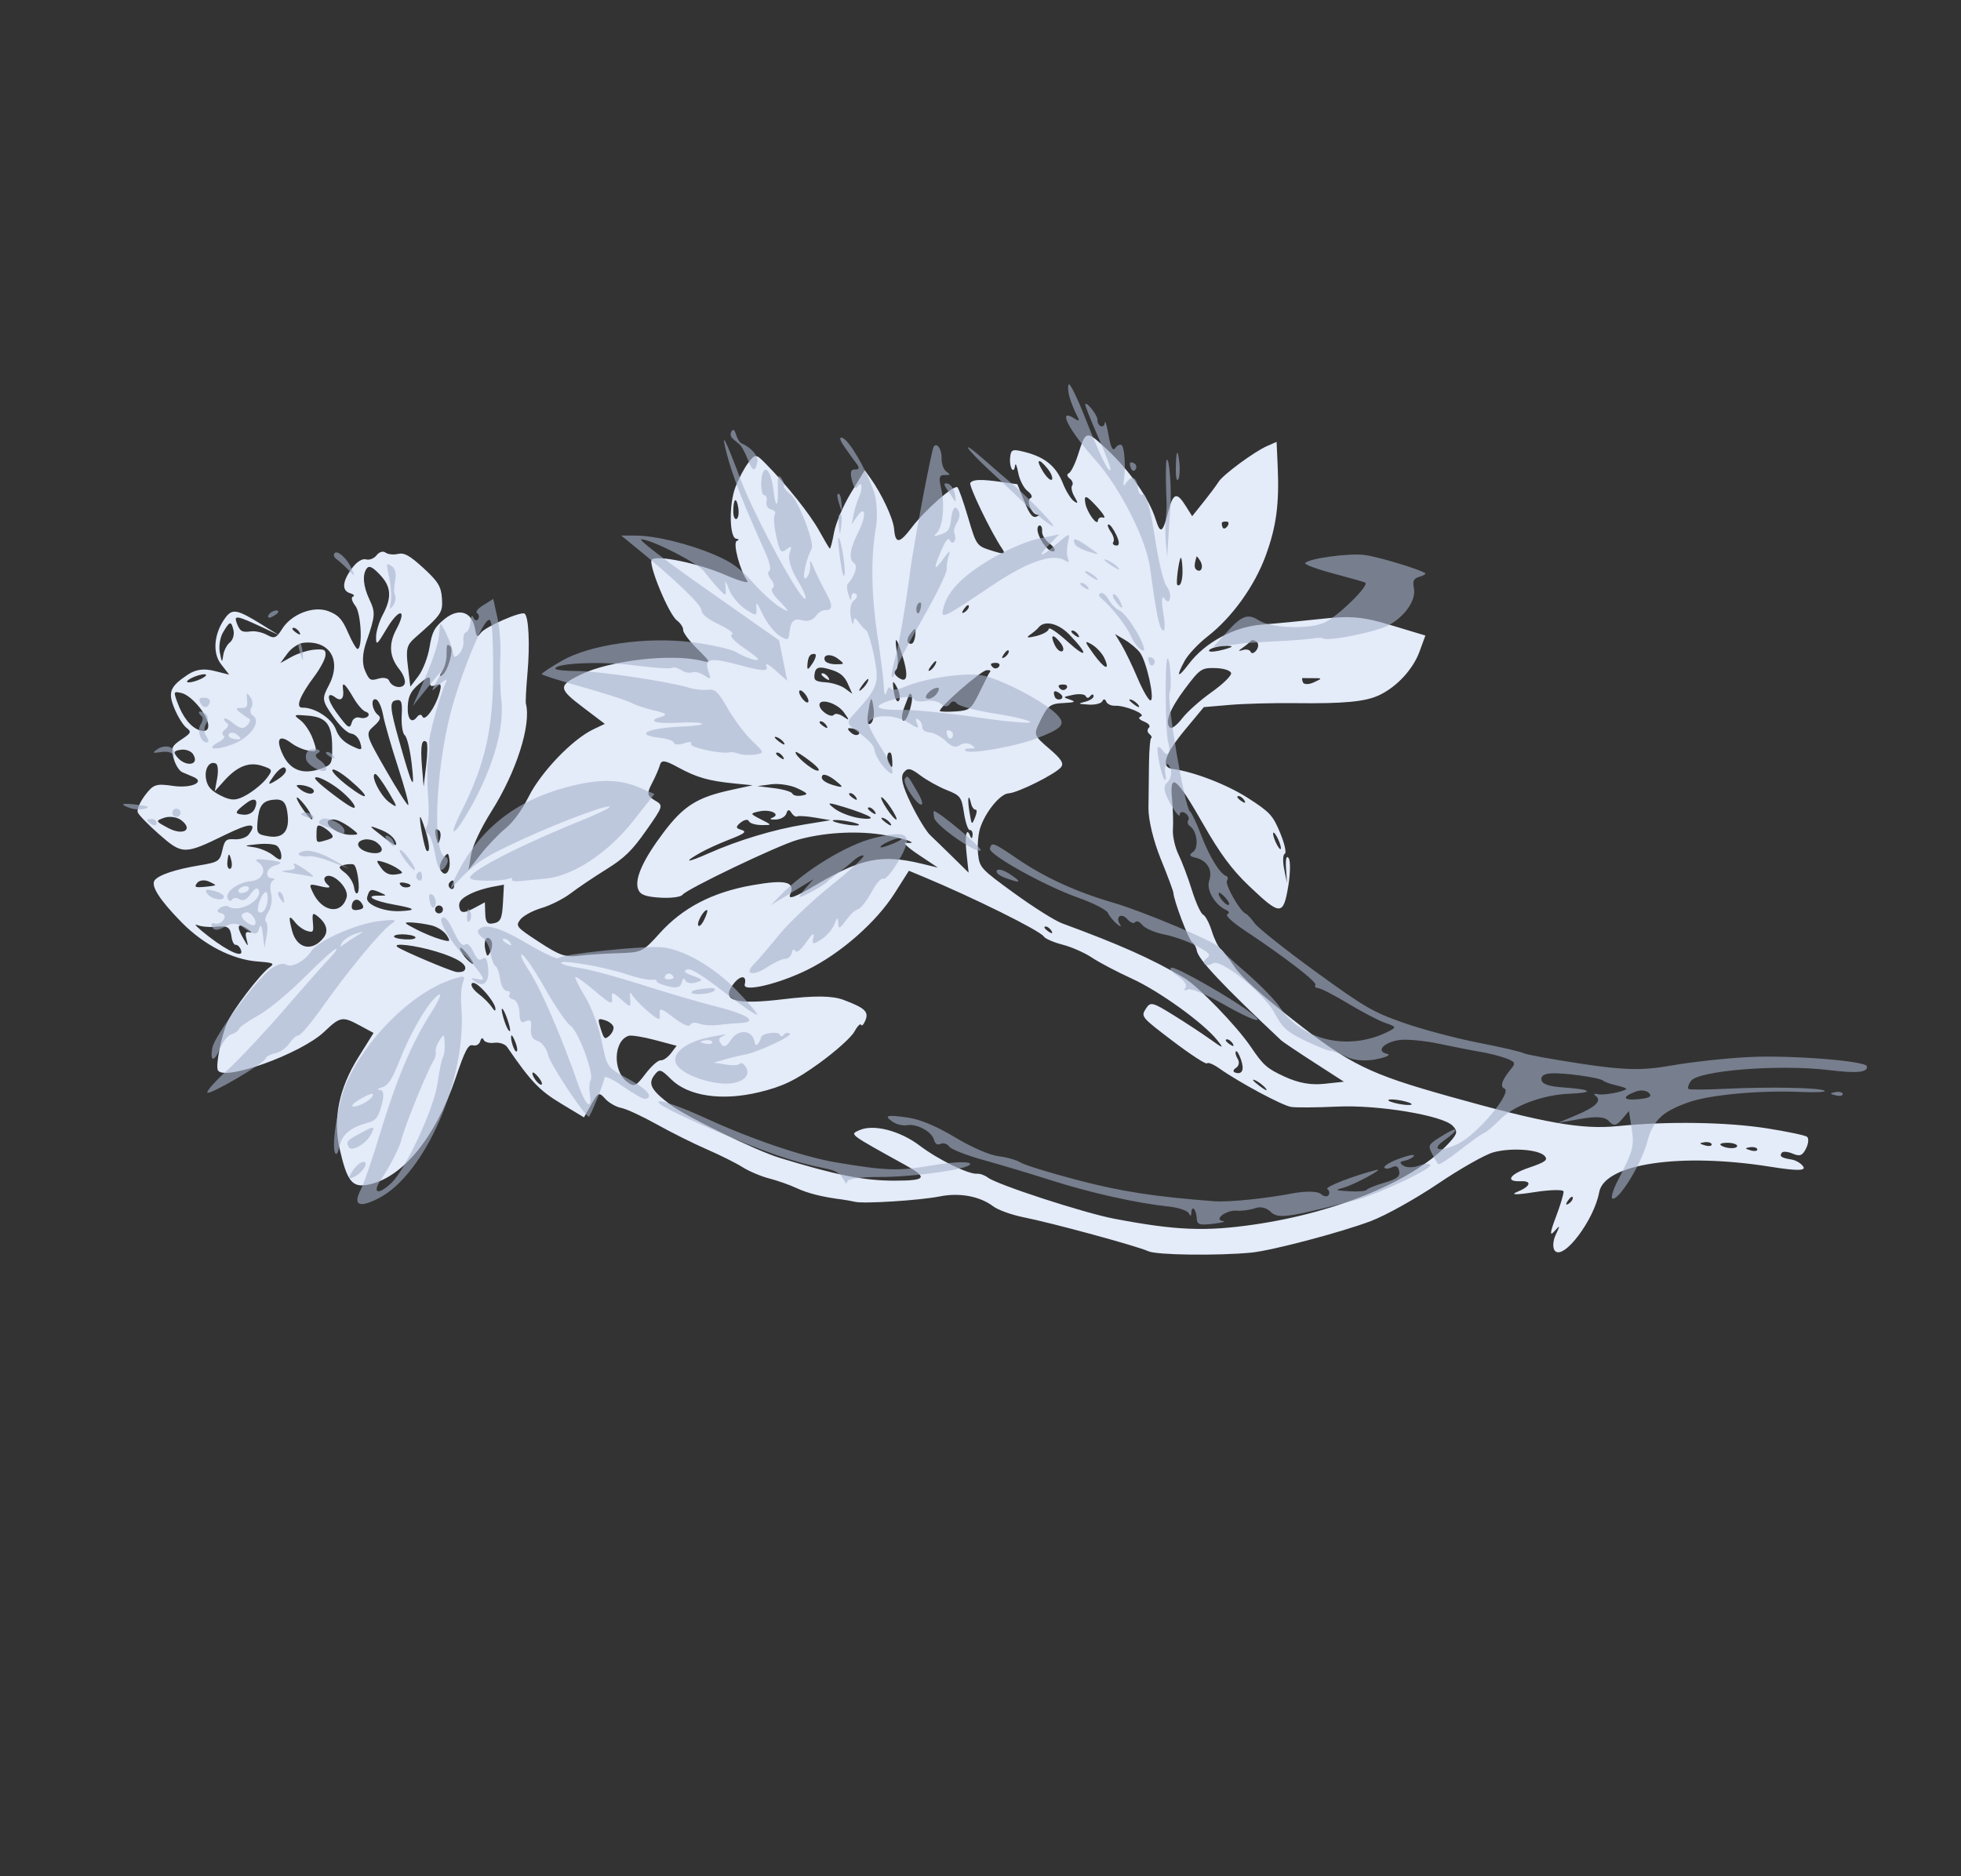 <?xml version="1.0" encoding="UTF-8"?> <svg xmlns="http://www.w3.org/2000/svg" width="394" height="377" viewBox="0 0 394 377" fill="none"><rect x="0" y="0" width="394" height="377" fill="#333333" stroke="none"/> <path fill-rule="evenodd" clip-rule="evenodd" d="M35.024 142.312C35.705 143.976 36.799 145.743 37.454 146.24C38.516 147.046 38.408 147.303 36.458 148.598C34.502 149.897 34.334 150.3 34.884 152.377C35.221 153.656 36.007 154.915 36.628 155.176C37.25 155.437 38.264 155.868 38.881 156.134C41.3 157.174 38.382 158.453 34.789 157.928C31.335 157.424 30.82 157.596 29.14 159.811C28.123 161.151 27.462 162.691 27.671 163.233C27.88 163.776 29.827 165.776 31.996 167.678C36.643 171.755 37.075 171.757 45.228 167.764C50.293 165.283 51.819 165.261 49.97 167.698C49.52 168.291 48.262 168.72 47.175 168.652C45.411 168.541 45.139 168.781 44.669 170.874C44.177 173.055 43.857 173.267 40.139 173.88C35.265 174.684 31.904 175.803 31.072 176.899C30.241 177.994 32.109 180.899 36.523 185.377C40.987 189.905 46.706 192.84 51.803 193.218C54.921 193.45 55.245 193.605 54.179 194.361C52.315 195.68 46.709 203.012 45.613 205.563C44.444 208.285 43.335 213.917 43.754 215.003C44.698 217.449 60.506 211.771 65.169 207.31C68.325 204.292 68.813 204.2 72.161 206.004L75.057 207.565L72.012 212.444C68.071 218.758 66.848 224.836 68.274 231.011C69.729 237.307 70.749 238.625 73.756 238.097C80.706 236.878 87.449 228.732 91.556 216.594C93.443 211.018 94.095 209.785 95.019 210.054C95.645 210.236 96.308 209.863 96.493 209.226C96.681 208.58 96.977 208.45 97.163 208.933C97.347 209.408 98.316 209.685 99.317 209.548C100.317 209.41 101.476 209.793 101.892 210.397C106.678 217.36 108.369 219.134 112.731 221.762L117.327 224.532L118.801 221.93C120.194 219.473 120.35 219.41 121.6 220.798C122.327 221.607 123.772 222.432 124.809 222.633C125.847 222.833 129.049 224.314 131.926 225.922C134.802 227.531 139.34 229.795 142.011 230.955C144.681 232.116 147.922 233.735 149.212 234.553C150.503 235.372 152.908 236.388 154.558 236.811C156.206 237.234 158.674 238.105 160.042 238.746C162.275 239.792 165.219 240.532 169.129 241.028C169.876 241.123 171.056 241.335 171.75 241.5C173.586 241.936 184.808 241.218 188.922 240.402C192.829 239.627 196.902 240.398 199.561 242.415C200.52 243.142 203.251 244.127 205.63 244.603C211.506 245.778 228.472 250.399 230.747 251.443C232.408 252.206 244.604 252.364 251.4 251.711C255.519 251.314 269.435 247.644 275.437 245.371C278.396 244.251 284.455 240.877 288.902 237.873C293.349 234.869 298.347 232.032 300.009 231.57C303.61 230.567 309.196 230.967 310.374 232.313C311.062 233.1 310.473 233.528 307.152 234.66C303.249 235.992 302.349 237.505 305.543 237.365C307.904 237.262 307.513 238.421 304.822 239.51C303.337 240.111 304.652 240.135 308.218 239.572C311.419 239.066 314.085 239.002 314.146 239.429C314.206 239.856 313.508 242.174 312.595 244.579C311.432 247.639 311.331 248.507 312.256 247.471C313.485 246.094 313.506 246.143 312.551 248.18C311.987 249.384 311.924 250.813 312.411 251.355C314.153 253.297 320.284 245.175 321.31 239.565C322.357 233.84 337.649 231.573 355.739 234.461C360.929 235.289 362.843 235.285 362.322 234.446C361.918 233.795 360.845 233.145 359.937 233.001C357.901 232.676 357.451 232.36 358.001 231.635C358.235 231.326 359.225 231.414 360.201 231.829C361.619 232.434 362.156 232.222 362.875 230.771C363.369 229.773 363.449 228.717 363.052 228.424C362.655 228.132 359.052 227.376 355.046 226.745C346.908 225.463 335.022 225.284 324.997 226.293C317.821 227.016 310.289 225.683 291.121 220.301C275.084 215.799 271.307 213.945 259.817 204.939C253.123 199.692 249.379 196.307 248.036 194.287C246.954 192.657 245.689 191.031 245.226 190.672C244.763 190.313 243.975 188.705 243.472 187.098C242.97 185.491 242.185 184.008 241.728 183.802C241.27 183.596 240.261 181.389 239.487 178.898C238.712 176.406 237.496 173.175 236.784 171.719C236.073 170.263 235.568 167.983 235.661 166.654C235.755 165.325 235.671 162.535 235.476 160.454C234.966 155.035 236.393 156.21 241.763 165.633C245.143 171.56 247.527 174.772 251.005 178.08C257.255 184.027 257.827 184.033 258.823 178.149C259.262 175.555 259.3 172.98 258.905 172.426C258.474 171.819 258.268 172.616 258.385 174.435L258.581 177.45L258.012 174.64C257.699 173.094 257.756 171.71 258.136 171.563C258.517 171.416 258.105 169.541 257.219 167.398C255.756 163.855 255.173 163.218 250.824 160.413C246.548 157.656 239.869 155.075 235.546 154.508C233.13 154.192 233.999 151.576 238.201 146.518L241.875 142.095L247.097 141.646C249.968 141.4 255.86 141.243 260.189 141.296C270.098 141.418 274.388 141.007 277.176 139.664C280.698 137.968 283.905 134.485 285.202 130.945L286.387 127.71L279.517 125.639C273.852 123.931 271.41 123.704 265.599 124.348C261.722 124.778 256.316 125.298 253.585 125.505C247.994 125.929 242.163 129.057 238.868 133.4C236.6 136.389 236.221 136.125 238.012 132.803C238.689 131.546 240.772 129.328 242.641 127.874C247.57 124.035 252.086 117.745 254.326 111.597C256.442 105.793 257.046 101.276 256.713 93.762L256.491 88.789L254.556 89.643C251.96 90.789 245.698 95.414 244.83 96.828C244.447 97.452 243.098 99.26 241.831 100.847L239.529 103.731L238.196 101.61C236.433 98.802 235.703 99.046 234.739 102.767C233.6 107.171 233.15 107.431 232.158 104.255C230.895 100.214 226.939 94.54 222.489 90.385C218.197 86.377 218.193 86.377 216.574 91.434C215.978 93.294 215.142 94.951 214.716 95.115C214.289 95.28 214.383 95.75 214.923 96.16C215.463 96.57 215.683 97.199 215.412 97.556C215.141 97.914 215.362 98.947 215.904 99.853C216.643 101.087 216.61 101.302 215.772 100.714C215.157 100.281 214.154 98.658 213.544 97.104C212.227 93.749 209.985 91.887 206.027 90.862C203.386 90.179 203.105 90.283 202.949 92.003C202.765 94.016 203.708 95.466 203.952 93.547C204.032 92.924 204.314 93.585 204.58 95.016C204.847 96.448 205.701 98.102 206.479 98.692C207.258 99.282 207.524 99.909 207.07 100.084C206.045 100.479 207.354 103.522 208.507 103.423C208.969 103.384 208.869 103.554 208.283 103.801C207.474 104.141 206.88 103.414 205.815 100.778L204.413 97.307L201.17 96.847C197.107 96.271 195.495 96.318 194.955 97.031C194.565 97.545 199.153 107.043 201.33 110.227C202.129 111.394 201.809 111.457 199.23 110.643C196.219 109.692 196.172 109.624 194.501 103.969C193.573 100.827 192.61 98.101 192.361 97.912C191.659 97.379 185.843 102.495 183.222 105.951C180.667 109.317 179.899 109.368 179.623 106.189C179.447 104.157 177.147 99.243 174.902 96.102L173.746 94.485L170.961 99.059C169.429 101.574 167.902 105.16 167.568 107.027C167.233 108.893 166.848 110.336 166.712 110.232C166.575 110.129 165.621 108.521 164.591 106.658C162.757 103.343 158.086 97.478 153.894 93.226C151.853 91.156 151.746 91.149 150.321 93.027C149.514 94.092 148.357 96.289 147.75 97.91C146.425 101.452 146.546 108.125 147.937 108.259C148.484 108.311 148.529 108.509 148.037 108.699C147.172 109.032 148.686 114.749 150.176 116.776C150.578 117.323 148.553 116.753 145.676 115.508C140.419 113.234 132.221 111.511 130.978 112.419C130.082 113.073 134.314 123.392 136.003 124.674C136.739 125.232 137.303 126.094 137.255 126.588C137.208 127.082 138.492 128.799 140.109 130.401C142.81 133.077 142.881 133.272 140.986 132.791C135.015 131.277 122.585 132.689 116.695 135.548C112.112 137.774 112.146 138.354 117.087 142.102L121.515 145.462L119.183 146.573C115.021 148.555 108.763 155.064 106.25 160.025C104.761 162.964 103.162 165.152 101.499 166.526C100.12 167.665 97.897 170.001 96.559 171.716L94.125 174.835L94.648 171.756C94.953 169.961 96.654 166.335 98.725 163.064C103.732 155.156 106.769 145.657 105.657 141.376C105.568 141.035 105.718 138.244 105.988 135.172C106.49 129.471 106.219 123.925 105.406 123.309C104.716 122.785 97.559 125.918 96.621 127.154C95.84 128.184 95.775 128.134 95.416 126.232C94.788 122.895 92.168 122.094 89.345 124.375C87.308 126.021 86.811 126.946 86.309 130.017C85.979 132.037 84.975 134.655 84.08 135.834L82.45 137.978L81.953 133.914C81.525 130.413 81.724 129.615 83.394 128.151C88.762 123.441 88.974 123.131 88.795 120.228C88.651 117.889 87.99 116.805 85.088 114.159C82.275 111.592 81.226 111.014 79.936 111.315C79.044 111.523 77.923 111.396 77.446 111.034C76.968 110.672 76.17 110.912 75.672 111.568C75.174 112.225 74.218 112.602 73.546 112.407C72.8 112.19 71.719 112.86 70.766 114.128C68.773 116.78 68.609 118.699 70.331 119.199C71.071 119.414 71.332 119.723 70.91 119.885C70.49 120.048 70.711 120.886 71.403 121.749C72.549 123.179 72.908 130.267 71.842 130.413C71.593 130.447 70.736 128.969 69.936 127.129C68.755 124.41 68.021 123.604 66.013 122.826C63.015 121.664 58.539 123.384 56.66 126.42C55.552 128.21 55.093 128.39 53.668 127.596C52.742 127.079 51.281 126.753 50.422 126.871C48.599 127.122 48.19 126.874 47.537 125.126C46.954 123.567 47.67 123.698 52.745 126.079L56.041 127.626L52.482 125.429C47.671 122.459 46.695 122.272 45.341 124.057C43.022 127.114 42.608 131.132 44.377 133.416L46.043 135.567L43.025 134.814C40.92 134.287 39.32 134.516 37.734 135.569C34.153 137.948 33.699 139.077 35.024 142.312ZM40.189 142.285C42.473 145.237 42.384 147.554 40.02 146.713C38.261 146.087 36.664 144.032 35.583 141.001C34.852 138.952 34.883 138.893 36.49 139.268C37.499 139.504 38.955 140.692 40.189 142.285ZM46.907 126.634C47.112 127.512 46.794 128.612 46.2 129.078C45.606 129.544 45.005 130.683 44.864 131.609C44.613 133.252 44.596 133.24 44.169 131.12C43.928 129.924 44.207 128.124 44.788 127.121C46.155 124.766 46.456 124.697 46.907 126.634ZM39.97 135.676C40.99 135.39 41.608 135.438 41.345 135.785C41.082 136.132 40.033 136.65 39.014 136.937C37.994 137.224 37.375 137.174 37.638 136.828C37.901 136.481 38.951 135.963 39.97 135.676ZM38.797 151.561C40.277 153.945 36.969 154.192 35.354 151.818C34.84 151.064 35.04 150.844 36.407 150.656C37.334 150.53 38.41 150.937 38.797 151.561ZM60.155 127.031C60.505 127.614 60.242 127.65 59.484 127.123C58.8 126.646 58.541 126.215 58.909 126.164C59.277 126.114 59.838 126.504 60.155 127.031ZM36.397 164.804C38.914 166.714 36.827 167.997 33.808 166.394C31.224 165.023 31.199 164.957 33.018 164.322C34.052 163.962 35.572 164.179 36.397 164.804ZM61.093 129.149C66.376 128.702 68.701 132.8 66.016 137.827C64.651 140.384 64.713 140.818 66.878 143.902C68.26 145.869 69.754 147.299 70.547 147.409C71.356 147.523 72.08 148.261 72.386 149.283C72.847 150.825 72.692 150.872 70.563 149.84C69.001 149.082 67.986 148.007 67.475 146.569C66.7 144.39 63.223 142.131 60.747 142.199C59.306 142.238 60.228 139.828 63.142 135.935C64.316 134.367 65.329 132.472 65.392 131.723C65.491 130.562 65.166 130.388 63.185 130.545C61.908 130.647 59.842 131.296 58.594 131.988L56.324 133.245L57.78 131.276C58.589 130.18 60.059 129.237 61.093 129.149ZM43.397 153.455C43.788 153.659 43.893 154.993 43.632 156.417L43.156 159.008L45.007 156.936C47.639 153.989 50.02 153.04 52.643 153.89C54.798 154.59 54.847 154.725 53.569 156.41C52.825 157.39 51.048 158.87 49.619 159.7C47.524 160.916 46.513 160.955 44.402 159.9C42.418 158.908 41.691 158.099 41.401 156.56C41.011 154.491 42.11 152.783 43.397 153.455ZM76.304 115.455C78.614 117.881 78.773 120.039 76.901 123.544C76.166 124.92 75.561 126.924 75.555 127.998C75.546 129.781 75.731 129.638 77.679 126.357C80.171 122.162 81.889 122.233 79.643 126.437C78.03 129.459 78.225 132 80.269 134.541C81.021 135.477 81.496 136.728 81.324 137.322C80.967 138.553 78.705 138.149 78.169 136.759C77.973 136.253 77.015 136.077 76.039 136.368C74.417 136.853 74.184 136.711 73.318 134.704C72.715 133.305 72.818 131.228 73.602 128.974C75.409 123.777 75.463 123.083 74.254 120.53C72.977 117.833 72.761 115.506 73.671 114.247C74.149 113.587 74.818 113.894 76.304 115.455ZM58.559 149.341C59.428 150 60.959 150.671 61.961 150.83C63.734 151.112 63.759 151.051 62.879 148.553C62.381 147.141 61.27 145.442 60.409 144.776C58.882 143.595 58.917 143.571 61.859 143.805C65.588 144.102 66.73 145.59 66.742 150.17C66.749 153.505 66.651 153.694 64.521 154.452C60.843 155.761 58.252 154.775 56.759 151.5C55.356 148.424 56.129 147.497 58.559 149.341ZM49.357 161.478C51.121 160.109 51.988 160.577 51.202 162.473C50.855 163.311 49.933 163.803 48.891 163.708C47.03 163.539 47.094 163.234 49.357 161.478ZM67.393 140.153C68.532 141.018 69.169 140.342 68.921 138.532C68.683 136.802 69.331 137.335 71.049 140.284C71.813 141.595 72.883 142.817 73.427 142.998C74.837 143.471 73.732 144.633 72.276 144.211C71.589 144.011 70.912 144.4 70.706 145.112C70.269 146.612 69.964 146.416 67.525 143.076C65.657 140.517 65.578 138.776 67.393 140.153ZM57.187 154.259C57.935 154.827 57.105 155.922 55.035 157.096C53.78 157.808 53.781 157.608 55.047 155.863C55.877 154.718 56.84 153.996 57.187 154.259ZM41.849 177.094C42.679 177.439 43.305 177.792 43.239 177.88C43.173 177.967 42.162 178.121 40.992 178.222C39.204 178.377 38.983 178.253 39.602 177.437C40.006 176.904 41.017 176.75 41.849 177.094ZM54.687 160.734C56.86 160.435 57.532 161.106 57.81 163.858C58.137 167.084 56.803 168.532 53.946 168.053C51.681 167.672 51.556 167.508 51.738 165.168C51.981 162.057 52.678 161.009 54.687 160.734ZM46.487 172.976C46.682 173.815 46.554 174.541 46.201 174.59C45.849 174.639 45.613 174.061 45.677 173.306C45.845 171.331 46.081 171.235 46.487 172.976ZM55.633 169.964C56.092 170.312 56.493 171.195 56.525 171.928C56.57 172.964 56.215 172.961 54.921 171.911C54.006 171.17 52.247 170.425 51.01 170.254C48.889 169.961 48.932 169.927 51.782 169.638C53.442 169.469 55.175 169.616 55.633 169.964ZM43.19 186.243C45.822 185.977 46.248 186.243 46.536 188.339C46.657 189.224 47.032 189.911 47.368 189.865C47.705 189.819 48.17 190.269 48.4 190.866C49.083 192.637 46.092 191.392 41.896 188.158C39.828 186.564 38.78 185.531 39.568 185.862C40.355 186.194 41.985 186.365 43.19 186.243ZM62.732 158.481C63.19 158.821 63.174 159.249 62.697 159.433C62.219 159.617 61.211 159.291 60.455 158.71C59.339 157.85 59.345 157.673 60.491 157.759C61.266 157.817 62.274 158.143 62.732 158.481ZM61.199 161.734C61.974 162.694 62.674 163.923 62.755 164.466C62.835 165.01 62.107 164.35 61.135 163.001C59.079 160.144 59.127 159.171 61.199 161.734ZM67.909 158.453C69.469 159.636 70.963 161.202 71.228 161.933C71.562 162.855 70.265 162.164 66.983 159.674C63.701 157.184 62.686 156.12 63.664 156.194C64.439 156.253 66.349 157.269 67.909 158.453ZM76.968 143.673C77.25 145.224 78.594 149.918 79.956 154.103C81.319 158.288 82.244 161.739 82.011 161.771C81.78 161.802 79.738 158.595 77.474 154.645C73.438 147.601 73.392 147.432 75.111 145.911C76.39 144.779 76.621 144.175 75.966 143.678C74.725 142.737 74.401 140.154 75.574 140.552C76.06 140.717 76.687 142.121 76.968 143.673ZM70.264 156.719C74.516 160.323 74.267 161.259 69.931 157.97C67.967 156.479 66.552 155.006 66.787 154.697C67.021 154.387 68.586 155.297 70.264 156.719ZM80.709 143.778C80.613 145.629 80.89 147.414 81.325 147.744C81.761 148.075 82.382 150.622 82.706 153.404C83.408 159.435 82.893 158.473 80.099 148.536C78.372 142.392 78.257 141.025 79.445 140.748C80.654 140.466 80.857 140.954 80.709 143.778ZM84.994 136.788C86.128 135.908 86.481 135.928 86.41 136.868C86.331 137.898 86.545 138.037 87.609 137.649C88.65 137.268 88.774 137.619 88.241 139.434C87.398 142.303 85.299 145.115 84.857 143.969C84.673 143.491 84.187 143.543 83.777 144.083C82.708 145.493 81.829 144.513 81.924 142.018C82.012 139.697 82.652 138.606 84.994 136.788ZM90.477 129.859C91.257 130.451 89.945 135.048 88.799 135.735C88.263 136.057 88.256 135.723 88.783 134.971C89.297 134.237 89.719 132.769 89.721 131.71C89.724 129.412 89.763 129.317 90.477 129.859ZM49.737 186.659C50.546 187.212 50.732 187.526 50.148 187.357C49.357 187.126 49.205 187.492 49.548 188.802C49.956 190.358 49.876 190.324 48.837 188.5C47.417 186.005 47.759 185.307 49.737 186.659ZM66.482 167.446C67.132 168.217 66.989 168.406 65.399 168.873C63.586 169.406 63.568 169.392 63.593 167.502C63.614 165.845 63.758 165.657 64.675 166.075C65.257 166.34 66.07 166.957 66.482 167.446ZM67.653 164.789C68.361 164.994 69.69 165.745 70.607 166.459C72.207 167.703 72.197 167.755 70.348 167.752C68.237 167.748 65.258 165.875 65.938 164.978C66.173 164.668 66.945 164.583 67.653 164.789ZM78.008 159.042C79.966 162.336 79.982 162.511 78.204 161.212C76.404 159.897 74.32 155.673 75.398 155.525C75.662 155.489 76.836 157.071 78.008 159.042ZM65.879 177.818C65.294 177.33 65.012 176.67 65.254 176.352C66.388 174.856 70.217 178.335 69.636 180.335C68.595 183.922 64.669 183.301 62.813 179.255C62.042 177.578 62.084 177.55 64.483 178.121C66.09 178.504 66.575 178.398 65.879 177.818ZM59.36 185.41C59.911 186.113 60.967 186.862 61.706 187.077C62.938 187.434 63.035 187.292 62.867 185.363C62.71 183.548 62.821 183.362 63.676 184.011C65.574 185.451 66.076 187.05 65.047 188.386C62.779 191.331 59.633 190.672 58.689 187.052C57.906 184.049 58.037 183.727 59.36 185.41ZM85.684 149.097C85.936 149.304 85.911 151.408 85.628 153.772L85.114 158.067L84.772 153.918C84.44 149.896 84.739 148.314 85.684 149.097ZM71.121 173.769C71.823 174.302 72.408 178.704 71.87 179.413C71.599 179.771 71.269 179.28 71.138 178.322C71.006 177.363 70.174 176.031 69.29 175.36C67.932 174.329 67.916 174.086 69.184 173.79C70.011 173.597 70.882 173.588 71.121 173.769ZM75.658 169.266C77.451 170.626 76.866 171.743 74.553 171.375C71.962 170.963 71.002 169.215 73.099 168.726C73.876 168.545 75.028 168.788 75.658 169.266ZM79.465 169.109C79.926 170.22 79.326 169.988 76.948 168.138C73.938 165.798 73.916 165.745 76.341 166.681C77.972 167.309 79.072 168.165 79.465 169.109ZM79.963 174.589C81.13 175.41 81.088 175.504 79.459 175.728C78.233 175.896 77.331 175.474 76.552 174.369C75.473 172.837 75.495 172.787 77.057 173.23C77.956 173.485 79.264 174.097 79.963 174.589ZM72.709 181.562C73.209 182.367 73.049 182.64 71.964 182.83C70.999 183 70.61 182.767 70.674 182.057C70.802 180.626 71.955 180.346 72.709 181.562ZM85.435 166.731C86.316 169.55 86.446 171.492 85.717 170.939C85.303 170.625 84.138 164.553 84.42 164.18C84.505 164.068 84.961 165.216 85.435 166.731ZM76.196 179.274C77.827 179.969 77.82 179.993 75.968 179.979C73.178 179.958 75.046 181.042 79.03 181.756C83.525 182.561 83.884 182.931 80.329 183.091C77.035 183.239 73.398 181.718 73.759 180.344C74.198 178.678 74.492 178.55 76.196 179.274ZM88.223 166.882C88.533 167.116 88.611 167.91 88.398 168.644C88.074 169.762 87.952 169.731 87.655 168.455C87.25 166.718 87.412 166.267 88.223 166.882ZM81.8 177.519C82.524 177.73 82.696 178.028 82.205 178.217C81.733 178.399 81.08 178.346 80.754 178.098C79.847 177.411 80.39 177.11 81.8 177.519ZM90.304 172.787C90.552 174.596 89.822 176.04 88.982 175.403C88.126 174.753 88.194 173.605 89.165 172.325C89.975 171.258 90.101 171.31 90.304 172.787ZM81.509 187.779C84.33 188.037 84.041 188.95 81.201 188.754C79.887 188.663 78.981 188.367 79.186 188.096C79.392 187.824 80.437 187.682 81.509 187.779ZM86.754 185.975C87.9 186.264 89.245 187.143 89.741 187.928C90.585 189.261 90.501 189.316 88.479 188.751C87.288 188.417 85.076 187.504 83.563 186.721C81.067 185.428 80.991 185.304 82.742 185.373C83.802 185.415 85.608 185.685 86.754 185.975ZM87.603 191.197C91.993 192.512 94.128 193.927 93.323 194.989C93.093 195.292 92.319 195.428 91.604 195.291C90.191 195.019 80.676 190.97 79.844 190.287C78.753 189.392 83.393 189.936 87.603 191.197ZM148.326 101.994C148.504 103.085 148.352 104.113 147.987 104.279C147.623 104.445 147.325 103.772 147.325 102.784C147.325 100.174 147.949 99.683 148.326 101.994ZM91.046 176.968C91.199 177.085 91.284 177.596 91.235 178.105C91.186 178.614 90.846 178.803 90.479 178.525C90.112 178.246 90.027 177.735 90.29 177.388C90.553 177.041 90.893 176.852 91.046 176.968ZM88.681 182.126C89.028 182.389 89.096 182.888 88.833 183.235C88.57 183.581 88.071 183.65 87.725 183.387C87.378 183.124 87.309 182.625 87.573 182.278C87.835 181.932 88.334 181.863 88.681 182.126ZM94.78 179.487C95.744 179.026 97.594 178.452 98.89 178.212L101.247 177.776L101.076 181.059C100.881 184.783 100.6 185.347 98.825 185.591C97.881 185.72 97.545 185.203 97.492 183.54L97.422 181.316L95.319 182.448C93.189 183.597 92.451 183.536 92.268 182.199C92.123 181.147 92.771 180.449 94.78 179.487ZM94.378 192.355C95.169 193.437 95.324 193.986 94.724 193.577C93.503 192.747 91.968 190.522 92.559 190.441C92.769 190.413 93.587 191.274 94.378 192.355ZM98.652 188.946C98.977 189.419 98.939 190.419 98.57 191.169C97.989 192.348 97.848 192.315 97.521 190.915C97.075 189.001 97.812 187.719 98.652 188.946ZM97.333 199.194C98.458 200.412 99.441 201.913 99.518 202.532C99.612 203.295 99.386 203.244 98.812 202.373C98.347 201.667 97.139 200.461 96.127 199.694C95.116 198.926 94.513 198.002 94.788 197.639C95.103 197.223 96.042 197.796 97.333 199.194ZM108.814 182.463C110.594 181.94 113.228 180.611 114.667 179.51C116.105 178.409 119.316 176.246 121.8 174.703C125.446 172.44 126.994 170.933 129.828 166.89C133.316 161.914 133.327 161.874 131.548 160.824C129.998 159.909 129.923 159.452 130.988 157.42C131.665 156.128 132.385 154.472 132.589 153.738C132.89 152.66 133.595 152.75 136.254 154.203C139.989 156.245 142.366 156.925 147.576 157.44L151.219 157.8L146.904 158.737C140.067 160.221 137.339 161.941 133.296 167.311C129.169 172.792 127.447 176.651 128.214 178.695C128.626 179.795 129.664 180.192 132.623 180.383C134.751 180.52 136.772 180.263 137.114 179.813C138.008 178.634 156.189 169.934 160.129 168.799C165.242 167.328 171.685 166.906 177.024 167.695C181.297 168.327 185.18 169.622 182 169.355C181.321 169.298 182.465 170.368 184.615 171.799L188.437 174.345L185.041 173.527C177.164 171.631 172.997 172.474 164.001 177.784C159.662 180.345 158.287 180.852 158.759 179.716C159.817 177.165 157.853 176.697 151.101 177.89C143.151 179.294 137.166 182.406 132.542 187.537C129.149 191.302 128.926 191.409 124.242 191.54C121.595 191.613 118.012 191.847 116.28 192.059C113.579 192.39 112.441 191.995 108.316 189.299C103.714 186.292 103.548 186.093 104.541 184.785C105.112 184.031 107.036 182.987 108.814 182.463ZM101.884 204.649C102.32 205.874 102.581 207.003 102.464 207.157C102.23 207.466 101.539 206.005 101.034 204.133C100.454 201.983 101.069 202.356 101.884 204.649ZM103.595 209.534C103.952 210.471 104.028 211.267 103.766 211.304C103.291 211.368 102.411 208.536 102.762 208.073C102.864 207.94 103.239 208.597 103.595 209.534ZM163.694 131.412C164.095 131.45 163.904 132.285 163.27 133.266C162.383 134.64 162.14 134.726 162.219 133.639C162.346 131.914 162.738 131.32 163.694 131.412ZM162.055 139.871C162.469 140.538 162.559 141.119 162.254 141.161C161.949 141.203 161.361 140.69 160.947 140.023C160.532 139.355 160.443 138.774 160.747 138.733C161.052 138.691 161.641 139.203 162.055 139.871ZM167.213 134.662C168.849 135.192 169.7 135.937 170.348 137.404L171.238 139.418L169.78 138.348C168.979 137.759 167.24 137.202 165.916 137.11C163.913 136.972 163.53 136.731 163.632 135.673C163.793 133.991 164.516 133.787 167.213 134.662ZM168.417 132.414C169.737 133.447 169.721 133.482 167.9 133.48C166.864 133.479 165.886 133.138 165.726 132.723C165.244 131.471 166.959 131.274 168.417 132.414ZM157.538 149.293C157.839 149.797 157.376 149.67 156.509 149.013C155.643 148.355 155.397 147.944 155.962 148.097C156.529 148.251 157.238 148.789 157.538 149.293ZM165.773 136.257C166.53 136.784 166.793 136.748 166.443 136.166C166.126 135.638 165.565 135.248 165.197 135.299C164.829 135.349 165.088 135.78 165.773 136.257ZM140.798 171.312C141.954 170.662 144.352 169.563 146.125 168.871C149.894 167.4 150.221 167.114 148.656 166.66C147.809 166.414 147.854 166.039 148.824 165.278C149.555 164.703 150.286 164.578 150.45 165C150.612 165.423 151.744 165.78 152.963 165.793C155.173 165.818 155.173 165.814 152.88 164.646C150.648 163.51 150.639 163.462 152.581 163.04C154.788 162.561 156.949 163.612 155.197 164.313C154.505 164.59 154.752 164.721 155.896 164.684C156.869 164.652 157.819 164.094 158.008 163.444C158.237 162.656 158.566 162.609 158.998 163.305C159.353 163.879 159.882 164.218 160.174 164.06C160.465 163.902 162.089 164.009 163.782 164.298L166.86 164.822L161.665 165.67C155.483 166.679 148.319 168.835 142.37 171.477C137.899 173.462 137.117 173.38 140.798 171.312ZM108.27 216.574C108.836 217.295 109.053 217.919 108.75 217.961C108.15 218.044 106.69 215.986 107.03 215.538C107.145 215.386 107.703 215.852 108.27 216.574ZM157.335 152.098C157.685 152.68 157.422 152.716 156.665 152.189C155.98 151.712 155.721 151.281 156.089 151.231C156.457 151.18 157.018 151.57 157.335 152.098ZM169.526 143.116C170.724 144.755 170.716 144.893 169.479 144.027C168.676 143.465 167.804 143.289 167.541 143.636C167.008 144.338 164.808 142.925 164.651 141.781C164.43 140.17 168.11 141.178 169.526 143.116ZM160.198 158.409C162.38 159.446 162.485 159.62 161.077 159.869C160.198 160.025 159.359 159.85 159.212 159.479C159.065 159.109 157.427 158.617 155.571 158.388L152.197 157.969L154.959 157.601C156.479 157.398 158.836 157.762 160.198 158.409ZM162.735 152.915C164.338 154.14 164.93 154.917 164.218 154.858C163.098 154.764 159.479 151.644 159.878 151.117C159.98 150.983 161.265 151.792 162.735 152.915ZM166.073 145.816C166.423 146.398 166.16 146.435 165.403 145.908C164.718 145.431 164.459 145 164.827 144.949C165.195 144.899 165.756 145.289 166.073 145.816ZM123.258 206.38C123.345 206.873 122.967 207.665 122.419 208.141C121.504 208.935 121.362 208.821 120.709 206.775C120.038 204.666 120.084 204.568 121.549 205.014C122.401 205.272 123.171 205.888 123.258 206.38ZM185.005 121.132C185.141 121.235 185.088 121.888 184.886 122.583C184.675 123.307 184.378 123.48 184.188 122.988C183.869 122.164 184.494 120.745 185.005 121.132ZM174.452 136.694C174.301 137.252 173.666 138.111 173.041 138.603C172.415 139.095 172.539 138.638 173.316 137.589C174.092 136.539 174.603 136.136 174.452 136.694ZM181.155 131.255C182.636 135.846 182.352 137.563 180.36 136.052C179.706 135.555 179.521 134.932 179.951 134.666C180.38 134.4 180.525 132.963 180.273 131.474C179.646 127.768 180.001 127.68 181.155 131.255ZM210.48 94.178C211.195 95.07 211.587 96.052 211.352 96.363C211.117 96.673 210.325 95.972 209.592 94.805C208.014 92.292 208.623 91.862 210.48 94.178ZM183.931 127.269C183.793 129.091 183.286 129.759 182.496 129.16C182.149 128.897 182.354 128.047 182.951 127.271C183.829 126.131 184.017 126.13 183.931 127.269ZM142.089 182.921C142.222 183.021 141.933 183.906 141.447 184.887C140.961 185.867 140.434 186.335 140.277 185.927C140 185.208 141.601 182.551 142.089 182.921ZM171.811 146.516C172.482 146.711 172.823 147.146 172.569 147.481C172.314 147.817 171.68 147.769 171.16 147.374C170.64 146.98 170.299 146.545 170.402 146.409C170.506 146.273 171.14 146.321 171.811 146.516ZM175.531 142.422C175.708 143.713 175.433 145.056 174.92 145.407C174.327 145.812 174.136 145.072 174.398 143.375C174.946 139.808 175.149 139.637 175.531 142.422ZM126.31 208.145C126.84 207.975 129.225 208.357 131.61 208.994L135.946 210.151L134.805 211.654C134.178 212.481 133.248 213.118 132.738 213.07C132.229 213.021 130.857 214.24 129.689 215.78C127.732 218.359 127.439 218.484 125.961 217.362C123.055 215.158 123.284 209.115 126.31 208.145ZM167.751 156.776C169.44 158.116 169.495 158.307 168.095 157.96C165.785 157.386 164.691 156.556 165.258 155.808C165.521 155.461 166.643 155.897 167.751 156.776ZM180.387 138.485C180.799 139.382 180.895 140.433 180.601 140.822C180.306 141.21 179.887 140.583 179.67 139.43C179.452 138.277 179.357 137.225 179.457 137.093C179.557 136.962 179.976 137.587 180.387 138.485ZM194.659 121.774C194.709 122.142 194.319 122.703 193.792 123.019C193.21 123.37 193.174 123.107 193.701 122.35C194.177 121.665 194.608 121.406 194.659 121.774ZM174.808 164.165C175.337 164.547 174.365 164.65 172.648 164.394C170.931 164.137 168.682 163.272 167.651 162.471C166.002 161.188 166.26 161.16 169.812 162.242C172.03 162.917 174.279 163.783 174.808 164.165ZM183.055 139.516C183.757 140.049 182.399 144.903 181.57 144.824C181.082 144.777 181.121 143.603 181.657 142.215C182.193 140.827 182.66 139.6 182.694 139.49C182.728 139.38 182.891 139.391 183.055 139.516ZM188.075 133.145C187.922 133.711 187.384 134.42 186.88 134.721C186.377 135.021 186.502 134.558 187.16 133.692C187.818 132.825 188.23 132.579 188.075 133.145ZM209.372 106.75C209.306 107.435 209.988 108.555 210.888 109.237C211.788 109.92 212.167 110.616 211.729 110.785C210.859 111.121 209.022 108.913 208.523 106.932C208.35 106.243 208.496 105.64 208.849 105.591C209.202 105.543 209.437 106.064 209.372 106.75ZM172.006 160.249C172.356 160.831 172.094 160.867 171.336 160.341C170.651 159.864 170.392 159.433 170.76 159.382C171.128 159.332 171.69 159.722 172.006 160.249ZM188.451 138.205C188.79 138.238 188.658 138.804 188.157 139.463C187.657 140.122 186.819 140.537 186.294 140.384C185.3 140.096 187.283 138.094 188.451 138.205ZM170.192 165.013C171.64 165.264 172.717 165.612 172.585 165.785C172.454 165.959 171.162 165.895 169.714 165.643C168.266 165.392 167.188 165.045 167.32 164.871C167.452 164.698 168.744 164.762 170.192 165.013ZM178.973 151.316C179.103 151.415 179.242 152.2 179.279 153.061C179.336 154.368 179.227 154.431 178.614 153.443C177.988 152.434 178.266 150.78 178.973 151.316ZM220.593 102.048C221.737 103.314 222.226 104.198 221.679 104.015C221.132 103.831 220.644 104.107 220.594 104.627C220.479 105.832 218.396 102.97 218.07 101.158C217.732 99.278 218.253 99.462 220.593 102.048ZM134.812 216.851C138.26 220.278 144.996 221.284 152.475 219.489C157.219 218.351 159.773 217.125 164.5 213.721C167.802 211.344 171.01 208.476 171.63 207.35C172.251 206.223 172.868 205.584 173.002 205.931C173.135 206.278 173.527 205.881 173.872 205.049C174.599 203.296 173.781 202.533 169.421 200.903C167.229 200.082 163.557 200.045 157.481 200.78C147.691 201.965 144.788 201.115 147.302 197.801C148.75 195.892 150.118 195.907 149.626 197.826C149.216 199.428 156.274 197.791 162.132 194.925C168.856 191.635 176.035 185.347 179.75 179.49L182.614 174.978L185.4 176.135C195.428 180.301 208.999 187.029 209.721 188.193C209.99 188.627 211.686 189.363 213.489 189.828C215.292 190.293 217.953 191.468 219.402 192.438C220.85 193.408 224.465 195.31 227.432 196.664C232.948 199.183 241.822 205.585 244.559 209.021C245.957 210.775 245.841 210.762 243.189 208.864C241.596 207.724 238.248 205.524 235.748 203.975C231.495 201.338 231.14 201.259 230.2 202.737C229.215 204.286 229.323 204.413 235.676 209.234C239.241 211.938 242.318 213.938 242.516 213.678C242.713 213.418 243.82 213.873 244.975 214.691C248.975 217.518 257.596 222.146 259.399 222.432C260.395 222.591 264.578 222.562 268.695 222.368C276.834 221.986 289.787 224.128 291.836 226.196C292.93 227.3 292.845 227.789 291.251 229.548C284.419 237.091 268.974 243.594 252.023 246.065C242.154 247.504 236.228 247.257 223.804 244.887C217.756 243.733 200.381 238.071 198.493 236.639C197.864 236.162 196.894 235.812 196.338 235.862C194.612 236.016 188.493 233.025 184.795 230.219C180.811 227.196 175.456 225.828 172.649 227.117C170.721 228.002 170.358 227.728 182.034 234.195C186.507 236.672 186.055 237.259 179.669 237.254C173.546 237.251 168.045 236.154 156.608 232.659C151.943 231.233 137.881 224.391 134.725 222.012C130.833 219.077 130.137 217.807 131.462 216.061C132.466 214.737 132.753 214.805 134.812 216.851ZM198.184 134.688C198.783 134.606 199.121 134.737 198.937 134.98C198.753 135.222 198.535 135.583 198.453 135.781C198.37 135.979 197.559 137.627 196.65 139.442C195.115 142.506 194.79 142.758 192.125 142.953C190.545 143.068 189.077 143.043 188.862 142.897C188.269 142.494 196.94 134.858 198.184 134.688ZM175.788 163.119C176.138 163.701 175.875 163.737 175.118 163.21C174.433 162.733 174.174 162.302 174.542 162.252C174.91 162.201 175.472 162.591 175.788 163.119ZM179.024 162.389C179.843 163.623 180.32 164.659 180.082 164.691C179.845 164.724 178.981 163.741 178.162 162.508C177.342 161.274 176.866 160.239 177.103 160.206C177.34 160.174 178.205 161.156 179.024 162.389ZM184.883 155.794C186.185 156.779 188.578 158.112 190.203 158.757C192.979 159.861 193.187 160.138 193.689 163.412C193.982 165.326 194.513 166.852 194.869 166.804C195.225 166.755 195.468 167.223 195.408 167.845C195.34 168.568 195.161 168.614 194.914 167.974C194.171 166.048 193.802 167.963 194.208 171.648L194.616 175.363L191.49 172.285C189.77 170.592 187.71 168.595 186.912 167.846C186.114 167.099 184.371 164.242 183.039 161.498C181.295 157.903 180.883 156.158 181.567 155.256C182.345 154.231 182.944 154.328 184.883 155.794ZM200.276 133.215C200.785 133.263 200.974 133.604 200.695 133.971C200.417 134.338 199.905 134.423 199.559 134.16C199.212 133.897 199.023 133.557 199.139 133.404C199.255 133.251 199.767 133.166 200.276 133.215ZM178.969 165.553C179.27 166.056 178.807 165.93 177.94 165.272C177.073 164.615 176.828 164.203 177.393 164.357C177.96 164.511 178.669 165.049 178.969 165.553ZM202.679 130.838C202.73 131.206 202.339 131.767 201.813 132.083C201.23 132.434 201.194 132.171 201.721 131.414C202.198 130.729 202.629 130.47 202.679 130.838ZM224.296 107.516C224.957 108.922 224.949 109.688 224.275 109.624C223.693 109.567 223.431 109.241 223.692 108.897C223.952 108.553 223.719 107.638 223.173 106.864C222.626 106.09 222.422 105.423 222.719 105.382C223.016 105.342 223.726 106.302 224.296 107.516ZM208.628 126.134C209.808 124.578 212.592 125.199 214.848 127.519C218.757 131.541 218.534 132.591 214.54 128.971C212.4 127.031 210.751 125.924 210.706 126.394C210.663 126.849 209.524 127.487 208.176 127.815C206.421 128.24 206.079 128.162 206.973 127.538C207.66 127.059 208.405 126.427 208.628 126.134ZM213.064 129.165C213.674 129.942 213.826 130.71 213.402 130.874C212.967 131.042 212.298 130.45 211.872 129.521C210.931 127.472 211.582 127.279 213.064 129.165ZM216.654 127.582C217.004 128.164 216.741 128.2 215.984 127.674C215.299 127.197 215.04 126.766 215.408 126.715C215.776 126.665 216.337 127.055 216.654 127.582ZM221.895 132.256C223.138 134.964 221.886 134.439 219.631 131.307C217.881 128.876 217.84 128.62 219.344 129.495C220.307 130.056 221.455 131.299 221.895 132.256ZM195.097 161.433C195.27 162.171 195.675 162.74 195.999 162.696C196.323 162.651 196.284 163.347 195.912 164.242C195.241 165.862 195.235 165.857 194.796 163.261C194.332 160.518 194.56 159.131 195.097 161.433ZM213.017 139.406C213.558 139.816 213.603 140.304 213.118 140.491C212.633 140.678 212.096 140.468 211.925 140.024C211.46 138.82 211.91 138.566 213.017 139.406ZM213.861 137.563C214.37 137.611 214.558 137.952 214.28 138.319C214.002 138.686 213.49 138.771 213.143 138.508C212.797 138.245 212.608 137.905 212.724 137.752C212.84 137.599 213.351 137.514 213.861 137.563ZM213.782 141.266C215.919 141.17 216.224 141.009 215.029 140.605C213.475 140.079 213.486 140.062 215.662 139.618C216.88 139.369 218.006 139.504 218.166 139.918C218.325 140.331 218.72 140.321 219.042 139.897C219.364 139.472 219.672 139.445 219.726 139.837C219.779 140.229 219.049 140.749 218.103 140.994C216.471 141.415 216.506 141.446 218.751 141.589C220.054 141.672 221.29 141.353 221.498 140.88C221.707 140.408 222.038 140.439 222.235 140.949C222.432 141.459 223.221 141.849 223.989 141.815C226.064 141.724 230.406 143.516 229.22 143.974C228.601 144.213 228.828 144.571 229.874 145.004C230.83 145.401 231.209 145.908 230.815 146.261C230.45 146.586 230.496 147.135 230.917 147.479C231.339 147.824 231.509 148.196 231.295 148.307C231.082 148.418 230.882 150.725 230.851 153.432C230.82 156.14 230.773 160.167 230.746 162.38C230.718 164.733 231.741 168.972 233.211 172.59C234.594 175.992 235.737 179.055 235.752 179.395C235.819 180.927 238.777 188.744 239.497 189.29C239.937 189.624 240.365 190.389 240.448 190.99C240.686 192.727 245.572 197.929 257.431 209.073C257.75 209.372 260.71 211.361 264.01 213.492L270.009 217.366L266.087 217.787C263.382 218.078 260.92 217.639 258.151 216.373C254.589 214.745 253.824 214.075 251.362 210.433C248.441 206.112 240.668 198.096 237.75 196.397C231.202 192.582 225.036 189.834 213.376 185.537C211.951 185.012 207.646 182.301 203.81 179.515C197.064 174.613 196.824 174.356 196.519 171.652C196.345 170.115 196.507 167.83 196.879 166.574C197.834 163.348 200.938 159.497 202.642 159.422C204.465 159.343 212.181 155.484 213.198 154.145C213.783 153.374 213.22 152.503 210.801 150.439C207.832 147.903 207.702 147.607 208.673 145.544C210.457 141.753 210.884 141.395 213.782 141.266ZM229.037 131.135C230.356 132.864 232.073 140.617 231.165 140.742C230.798 140.791 229.636 138.802 228.584 136.319C227.532 133.836 226.079 130.818 225.356 129.611L224.041 127.417L226.009 128.581C227.092 129.221 228.455 130.37 229.037 131.135ZM237.576 114.202C237.68 116.489 237.202 118.028 236.542 117.528C236.233 117.294 236.823 112.645 237.231 112.091C237.36 111.917 237.516 112.866 237.576 114.202ZM241.151 112.72C241.88 113.897 241.321 115.195 240.389 114.487C239.91 114.124 239.92 113.436 240.426 111.815C240.456 111.719 240.782 112.126 241.151 112.72ZM246.486 104.815C246.91 104.856 246.954 105.289 246.582 105.779C246.211 106.269 245.782 106.344 245.628 105.946C245.474 105.548 245.431 105.114 245.532 104.982C245.632 104.85 246.062 104.774 246.486 104.815ZM228.789 141.776C229.09 142.279 228.627 142.153 227.76 141.496C226.893 140.838 226.648 140.426 227.213 140.58C227.78 140.734 228.489 141.272 228.789 141.776ZM245.552 129.826C246.721 129.725 247.57 129.784 247.438 129.958C247.306 130.132 246.135 130.498 244.835 130.772C243.535 131.045 242.686 130.986 242.949 130.64C243.211 130.294 244.383 129.927 245.552 129.826ZM244.257 134.251C245.932 134.302 247.292 134.759 247.352 135.291C247.411 135.812 245.63 137.533 243.395 139.114C241.16 140.696 238.521 143.051 237.529 144.347C236.538 145.643 235.457 146.499 235.128 146.249C233.926 145.337 234.989 142.518 238.094 138.387C241.105 134.381 241.425 134.166 244.257 134.251ZM251.293 128.804C251.491 128.544 252.018 128.607 252.463 128.945C252.909 129.283 252.895 130.059 252.432 130.669C251.969 131.279 251.455 131.429 251.29 130.999C251.125 130.571 250.414 130.4 249.711 130.62C248.738 130.923 248.731 130.81 249.684 130.148C250.371 129.67 251.096 129.064 251.293 128.804ZM211.26 187.052C211.61 187.634 211.347 187.67 210.59 187.143C209.905 186.666 209.646 186.235 210.014 186.185C210.382 186.134 210.944 186.524 211.26 187.052ZM263.913 136.275C265.711 136.266 265.715 136.314 263.966 137.121C262.946 137.591 261.958 137.579 261.771 137.094C261.584 136.609 261.56 136.228 261.718 136.248C261.876 136.268 262.863 136.28 263.913 136.275ZM250.017 160.84C250.367 161.422 250.104 161.458 249.347 160.931C248.662 160.454 248.403 160.023 248.771 159.973C249.139 159.922 249.7 160.312 250.017 160.84ZM256.809 168.658C257.221 169.555 257.451 170.431 257.319 170.604C257.188 170.777 256.743 170.186 256.331 169.288C255.92 168.391 255.69 167.516 255.821 167.342C255.953 167.169 256.398 167.761 256.809 168.658ZM247.689 209.724C248.039 210.306 247.776 210.342 247.019 209.815C246.334 209.338 246.075 208.908 246.443 208.857C246.811 208.807 247.372 209.197 247.689 209.724ZM249.325 212.885C250.057 214.986 249.596 216.016 248.142 215.522C247.675 215.364 247.764 214.942 248.34 214.584C248.917 214.226 249.075 213.43 248.692 212.812C248.309 212.196 248.137 211.506 248.309 211.279C248.48 211.053 248.938 211.775 249.325 212.885ZM254.327 218.727C254.814 219.345 254.219 219.099 253.006 218.178C251.792 217.258 251.395 216.752 252.121 217.053C252.848 217.355 253.841 218.108 254.327 218.727ZM283.541 221.783C283.888 222.046 283.155 222.129 281.912 221.967C280.669 221.805 279.369 221.457 279.022 221.194C278.676 220.931 279.409 220.848 280.651 221.01C281.894 221.172 283.194 221.52 283.541 221.783ZM316.005 240.654C316.056 241.022 315.666 241.583 315.139 241.899C314.556 242.25 314.52 241.987 315.047 241.23C315.524 240.545 315.955 240.286 316.005 240.654ZM343.903 229.961C343.95 230.303 343.332 230.39 342.531 230.155C341.374 229.815 341.356 229.688 342.446 229.534C343.201 229.428 343.857 229.62 343.903 229.961ZM349.024 230.244C349.12 230.939 346.665 230.849 345.74 230.124C345.398 229.855 345.978 229.636 347.029 229.638C348.081 229.639 348.979 229.911 349.024 230.244ZM353.075 230.962C353.122 231.303 352.505 231.39 351.704 231.155C350.546 230.816 350.528 230.689 351.619 230.535C352.374 230.428 353.029 230.621 353.075 230.962Z" fill="#E4EBF9"></path> <path fill-rule="evenodd" clip-rule="evenodd" d="M32.46 151.112C33.595 150.943 34.625 151.207 34.749 151.7C34.874 152.194 35.009 152.081 35.051 151.451C35.147 150.006 33.099 149.503 31.562 150.593C30.532 151.324 30.636 151.384 32.46 151.112ZM26.131 162.374C27.003 162.675 28.349 162.732 29.121 162.501C30.181 162.184 29.831 161.995 27.686 161.726C24.442 161.32 23.82 161.579 26.131 162.374ZM40.227 141.193C40.781 142.403 41.833 142.358 42.159 141.111C42.294 140.599 41.844 140.223 41.07 140.199C40.093 140.168 39.875 140.425 40.227 141.193ZM40.473 143.861C40.851 144.112 40.77 144.904 40.294 145.619C39.47 146.856 40.469 149.418 41.681 149.175C41.996 149.111 41.876 148.527 41.413 147.875C40.951 147.223 40.963 146.105 41.439 145.389C41.915 144.674 41.841 143.78 41.274 143.402C40.707 143.025 40.141 142.871 40.015 143.06C39.889 143.249 40.095 143.609 40.473 143.861ZM54.01 124.115C54.159 124.213 54.784 123.937 55.4 123.501C56.041 123.045 56.109 122.693 55.56 122.674C54.638 122.643 53.454 123.744 54.01 124.115ZM30.42 165.597C30.971 165.963 31.434 165.892 31.449 165.438C31.464 164.985 31.071 164.6 30.574 164.584C29.305 164.541 29.262 164.825 30.42 165.597ZM45.584 145.28C46.003 145.559 45.858 146.132 45.263 146.554C44.668 146.976 44.492 147.528 44.871 147.781C45.317 148.078 44.979 148.552 43.91 149.125C41.155 150.602 43.24 150.895 46.808 149.532C50.34 148.182 52.578 144.979 50.81 143.801C50.288 143.453 50.146 142.738 50.497 142.211C50.847 141.685 50.756 140.722 50.295 140.071C49.576 139.059 49.481 139.134 49.635 140.592C49.786 142.018 49.584 142.293 48.413 142.266C47.291 142.24 47.274 142.435 48.324 143.24C49.046 143.794 49.858 144.356 50.129 144.487C50.399 144.619 50.182 145.204 49.647 145.785C48.96 146.53 48.18 146.428 46.995 145.438C46.071 144.667 45.205 144.201 45.07 144.404C44.934 144.608 45.166 145.002 45.584 145.28ZM67.635 112.375C68.105 112.694 69.147 113.642 69.952 114.48C71.328 115.915 71.368 115.9 70.621 114.221C69.686 112.12 67.708 110.404 67.164 111.221C66.954 111.535 67.167 112.055 67.635 112.375ZM34.99 164.011C35.368 164.263 35.883 164.159 36.135 163.782C36.387 163.404 36.283 162.889 35.905 162.637C35.528 162.385 35.012 162.489 34.761 162.867C34.509 163.244 34.612 163.76 34.99 164.011ZM47.458 147.52C48.025 147.897 48.408 148.328 48.309 148.476C48.21 148.624 47.547 148.615 46.835 148.456C46.124 148.295 45.741 147.865 45.984 147.499C46.228 147.133 46.891 147.142 47.458 147.52ZM60.383 131.46C60.904 133.039 60.944 133.031 60.815 131.373C60.679 129.63 60.357 128.891 59.981 129.457C59.886 129.599 60.067 130.501 60.383 131.46ZM78.266 116.464C78.582 118.038 78.686 120.115 78.496 121.08C78.216 122.497 78.305 122.616 78.967 121.699C79.416 121.076 79.59 120.145 79.354 119.63C79.118 119.115 79.138 117.762 79.397 116.624C79.656 115.486 79.397 114.241 78.821 113.858C77.543 113.008 77.557 112.943 78.266 116.464ZM41.653 179.593C42.486 180.766 45.183 181.185 44.966 180.107C44.894 179.745 43.946 179.237 42.86 178.979C41.355 178.622 41.068 178.768 41.653 179.593ZM61.504 152.547C61.79 153.972 65.51 155.763 65.552 154.496C65.568 154.023 64.963 153.225 64.208 152.722C63.361 152.158 63.216 151.631 63.83 151.35C64.424 151.077 64.377 150.771 63.713 150.59C62.206 150.18 61.207 151.066 61.504 152.547ZM44.382 183.495C45.136 183.665 45.355 184.191 44.934 184.823C44.551 185.399 43.784 185.746 43.229 185.596C42.447 185.383 42.33 185.558 42.705 186.377C43.006 187.032 43.918 186.98 45.111 186.237C46.323 185.485 47.559 185.422 48.453 186.067C51.06 187.95 51.669 188.031 52.089 186.553C52.365 185.58 52.608 185.991 52.817 187.781L53.13 190.469L53.572 188.036C53.815 186.698 53.754 185.43 53.437 185.218C53.12 185.007 53.343 184.11 53.933 183.223C54.523 182.337 54.763 180.652 54.467 179.479C54.169 178.306 54.332 177.16 54.827 176.933C55.322 176.706 55.254 176.504 54.675 176.485C53.083 176.431 53.482 174.455 55.188 173.945C57.084 173.378 56.661 173.104 53.335 172.748C51.504 172.552 51.061 172.718 51.905 173.283C53.786 174.545 52.826 176.884 50.345 177.089C47.777 177.3 45.155 179.282 45.744 180.567C45.976 181.073 46.383 181.158 46.65 180.758C46.916 180.358 47.598 180.339 48.165 180.716C48.812 181.148 49.63 180.749 50.366 179.644C51.03 178.647 51.712 178.267 51.941 178.768C52.903 180.868 47.988 183.574 45.828 182.135C45.494 181.913 44.751 182.065 44.176 182.473C43.478 182.969 43.546 183.307 44.382 183.495ZM66.328 152.071C67.15 152.571 67.421 152.517 67.019 151.933C66.656 151.404 66.046 151.034 65.666 151.11C65.286 151.187 65.584 151.619 66.328 152.071ZM49.422 178.083C49.956 178.101 50.186 178.425 49.935 178.803C49.683 179.181 49.041 179.475 48.507 179.457C47.974 179.439 47.743 179.115 47.995 178.737C48.246 178.359 48.889 178.065 49.422 178.083ZM61.709 164.217C62.8 164.592 63.319 164.489 62.919 163.974C62.532 163.479 61.673 163.183 61.007 163.316C60.158 163.487 60.367 163.755 61.709 164.217ZM49.499 183.326C50.389 183.147 51.73 185.042 51.238 185.782C51.029 186.096 50.27 185.895 49.552 185.334C48.242 184.313 48.223 183.582 49.499 183.326ZM53.787 180.522C53.744 182.379 52.808 183.808 51.992 183.264C51.363 182.846 52.486 179.577 53.369 179.252C53.618 179.16 53.805 179.732 53.787 180.522ZM88.16 128.01C88.057 129.305 86.838 132.956 85.452 136.123L82.93 141.882L86.306 137.684C89.012 134.319 89.359 134.058 88.052 136.367C86.447 139.204 86.451 139.222 88.319 137.537C89.362 136.595 89.967 136.328 89.663 136.944C88.437 139.43 85.943 148.531 86.216 149.524C86.307 149.858 86.215 151.358 86.01 152.858C85.806 154.359 85.812 157.7 86.024 160.284C86.236 162.867 86.11 165.461 85.745 166.048C85.379 166.635 85.451 167.271 85.903 167.461C86.355 167.652 86.992 169.303 87.318 171.13C88.005 174.986 88.637 175.684 89.709 173.777C90.131 173.027 90.023 172.311 89.469 172.187C86.838 171.595 87.478 155.004 90.595 143.019C92.103 137.218 95.612 128.073 97.303 125.532C98.796 123.289 99.027 124.449 99.082 134.461C99.145 146.188 97.519 153.486 92.723 163.008C89.603 169.201 91.42 168.024 94.948 161.566C99.218 153.749 101.335 146.122 100.73 140.732C100.473 138.439 100.382 134.635 100.528 132.278C100.674 129.92 100.413 126.276 99.948 124.178L99.104 120.365L97.156 121.575C95.977 122.307 95.473 122.962 95.88 123.233C96.25 123.479 96.334 124.008 96.068 124.408C95.802 124.808 95.384 124.699 95.139 124.165C94.818 123.466 94.644 123.713 94.516 125.05C94.418 126.069 94.024 126.966 93.642 127.042C93.26 127.119 93.022 127.891 93.113 128.757C93.205 129.623 92.821 130.797 92.261 131.366C91.35 132.292 91.206 132.217 90.893 130.66C90.561 129.002 88.697 125.01 88.461 125.448C88.398 125.562 88.264 126.715 88.16 128.01ZM58.608 175.458C60.097 175.679 61.894 175.996 62.601 176.163C63.308 176.329 62.65 175.642 61.139 174.636C59.627 173.629 58.685 173.235 59.047 173.761C59.54 174.478 59.23 174.757 57.802 174.885C56.137 175.034 56.237 175.105 58.608 175.458ZM60.123 171.82C60.507 172.075 61.347 172.178 61.99 172.049C62.633 171.92 64.723 172.433 66.635 173.189L70.112 174.564L66.613 172.59C64.665 171.49 62.298 170.779 61.271 170.986C60.256 171.189 59.74 171.565 60.123 171.82ZM65.445 166.106C66.507 166.464 67.783 167.023 68.281 167.348C68.779 167.672 69.2 167.528 69.217 167.027C69.263 165.665 65.562 163.861 64.467 164.712C63.761 165.263 64.013 165.622 65.445 166.106ZM56.349 180.648C57.08 181.672 57.211 181.646 56.99 180.519C56.836 179.739 56.422 179.159 56.071 179.23C55.718 179.3 55.844 179.938 56.349 180.648ZM42.666 210.525C42.134 213.422 43.043 213.506 44.21 210.668C44.764 209.322 45.795 208.047 46.502 207.835C47.21 207.624 47.891 207.138 48.017 206.754C48.142 206.372 49.865 205.169 51.845 204.083C53.825 202.996 57.999 199.556 61.119 196.439C64.24 193.322 67.103 190.725 67.482 190.669C67.862 190.613 67.359 191.396 66.364 192.411C65.371 193.426 61.272 198.06 57.255 202.71C53.24 207.359 48.028 212.912 45.673 215.05C43.319 217.188 41.515 219.205 41.665 219.533C41.975 220.208 53.1 213.688 53.396 212.657C53.501 212.289 54.369 211.832 55.325 211.64C56.281 211.448 57.55 210.559 58.146 209.664C58.743 208.768 59.569 208.046 59.983 208.06C60.397 208.075 62.631 205.407 64.948 202.134C70.147 194.785 76.653 186.957 78.65 185.643C79.874 184.839 79.472 184.729 76.469 185.047C71.84 185.538 64.01 188.941 62.586 191.081C61.165 193.215 58.55 194.573 57.373 193.79C56.857 193.446 55.503 193.869 54.364 194.731C51.382 196.988 43.097 208.174 42.666 210.525ZM78.086 169.171C79.029 170.23 79.358 170.32 79.187 169.471C79.054 168.804 78.449 168.126 77.843 167.961C77.214 167.79 77.319 168.309 78.086 169.171ZM81.513 173.003C82.399 174.172 83.22 174.983 83.339 174.805C83.648 174.341 80.942 170.668 80.375 170.781C80.115 170.833 80.628 171.833 81.513 173.003ZM71.357 187.67C73.282 187.058 73.289 187.063 71.766 188.001C70.915 188.525 69.739 189.304 69.151 189.731C68.228 190.402 68.172 190.356 68.742 189.4C69.104 188.791 70.281 188.013 71.357 187.67ZM128.603 110.712C135.958 116.735 140.998 121.618 140.961 122.687C140.937 123.384 142.164 124.37 144.411 125.459C146.633 126.535 147.582 127.293 147.027 127.548C146.497 127.79 147.573 128.919 149.771 130.424C152.419 132.239 152.914 132.814 151.619 132.577C150.647 132.399 149.023 131.732 148.009 131.096C146.996 130.459 142.892 129.533 138.888 129.036C129.827 127.913 118.545 129.535 112.905 132.772C110.633 134.076 108.804 135.29 108.84 135.468C108.876 135.647 112.463 136.787 116.812 138.002C121.162 139.216 125.588 140.636 126.649 141.158C127.71 141.679 129.637 142.348 130.931 142.642C134.077 143.359 134.333 143.604 132.509 144.15C129.958 144.913 132 145.491 136.324 145.23C138.556 145.095 140.681 145.171 141.046 145.399C141.411 145.627 139.67 145.896 137.177 145.997C130.079 146.285 127.24 147.662 132.537 148.249C134.044 148.415 135.343 148.879 135.424 149.281C135.504 149.682 136.417 149.714 137.453 149.353C138.489 148.991 139.115 149.05 138.843 149.483C138.406 150.184 144.993 151.595 146.682 151.163C147.011 151.078 147.811 151.217 148.461 151.47C149.111 151.723 150.558 151.796 151.678 151.631C153.623 151.345 153.598 151.222 151.146 148.908C149.735 147.576 147.532 144.661 146.253 142.433C144.257 138.956 143.685 138.412 142.22 138.606C141.281 138.73 139.586 138.548 138.453 138.202C134.36 136.953 120.264 134.842 116.025 134.843C113.641 134.844 111.649 134.636 111.598 134.382C111.372 133.256 120.854 132.837 127.313 133.688C131.207 134.201 134.662 134.437 134.992 134.213C135.323 133.99 136.168 134.19 136.87 134.657C137.572 135.125 138.543 135.325 139.029 135.103C139.514 134.88 140.595 135.14 141.431 135.679C142.883 136.616 142.922 136.579 142.321 134.85C141.417 132.257 142.71 132.043 148.978 133.752C153.052 134.863 154.39 134.923 154.024 133.977C153.684 133.097 154.257 133.339 155.844 134.744L158.16 136.796L157.346 132.735L156.531 128.674L141.985 118.46C133.595 112.569 128.038 108.294 128.853 108.357C131.202 108.538 140.274 113.19 141.469 114.826C142.083 115.667 143.344 117.176 144.271 118.18C145.826 119.865 145.942 119.862 145.785 118.142C145.621 116.367 145.658 116.388 146.533 118.578C147.039 119.843 148.505 121.578 149.789 122.434C151.902 123.84 152.11 123.817 151.963 122.189C151.835 120.77 152.107 121.034 153.244 123.434C154.037 125.11 155.531 127.034 156.564 127.709C158.16 128.754 158.466 128.685 158.604 127.252C158.845 124.75 159.493 124.14 161.344 124.673C162.26 124.936 163.395 124.572 163.866 123.864C164.338 123.156 165.16 122.592 165.693 122.61C167.356 122.666 167.408 121.698 165.886 118.969C165.079 117.52 163.995 115.293 163.478 114.02C162.956 112.732 162.639 112.383 162.763 113.233C162.887 114.072 162.658 115.232 162.257 115.81C160.923 117.731 161.603 113.129 163.075 110.272C163.691 109.077 160.389 100.511 158.873 99.37C157.958 98.681 157.341 97.919 157.503 97.676C157.664 97.433 157.437 96.727 156.997 96.107C156.384 95.243 156.219 95.665 156.289 97.914C156.419 102.051 155.838 102.414 155.395 98.474C154.897 94.054 153.221 92.832 152.964 96.701C152.862 98.227 153.122 99.487 153.54 99.501C153.958 99.515 154.169 100.109 154.01 100.821C153.849 101.533 154.268 102.239 154.941 102.39C155.613 102.541 155.938 103.004 155.661 103.419C155.385 103.834 155.521 105.786 155.962 107.756C156.668 110.904 156.914 111.225 157.995 110.41C159.08 109.592 159.154 109.685 158.629 111.211C158.27 112.254 158.901 114.37 160.228 116.563C161.435 118.558 162.133 120.248 161.779 120.319C160.7 120.536 151.61 103.768 148.865 96.499C145.64 87.956 144.75 86.283 146.003 91.115C147.194 95.714 149.327 101.174 153.792 111.065C154.618 112.895 154.965 114.543 154.562 114.728C154.159 114.912 154.324 115.681 154.929 116.434C155.534 117.188 155.672 117.968 155.236 118.169C154.8 118.368 155.179 119.297 156.079 120.232C158.797 123.06 158.885 123.371 156.548 121.896C155.318 121.12 152.882 118.884 151.134 116.925C148.652 114.143 147.002 112.956 143.599 111.498C138.414 109.278 131.646 107.63 127.685 107.623L124.823 107.618L128.603 110.712ZM84.033 176.83C84.433 177.096 84.775 176.878 84.793 176.345C84.811 175.811 84.69 175.284 84.523 175.173C84.356 175.062 84.014 175.281 83.762 175.659C83.511 176.036 83.633 176.564 84.033 176.83ZM147.23 88.154C147.665 88.527 148.305 89.073 148.654 89.369C149.003 89.666 149.691 90.938 150.183 92.197C151.194 94.786 151.698 94.969 152.16 92.915C152.438 91.675 151.028 89.977 148.984 89.088C148.622 88.931 148.133 88.157 147.897 87.369C147.586 86.33 147.327 86.148 146.954 86.707C146.672 87.131 146.796 87.783 147.23 88.154ZM86.391 181.356C86.683 182.333 87.043 182.647 87.347 182.191C87.899 181.361 87.24 179.525 86.446 179.684C86.159 179.742 86.134 180.494 86.391 181.356ZM91.839 175.582C90.805 177.621 90.34 178.873 90.806 178.365C95.37 173.386 96.646 172.512 104.994 168.652C112.894 164.999 123.119 161.232 122.464 162.215C122.283 162.488 119.778 163.668 116.899 164.838C103.904 170.116 94.177 175.15 94.441 176.461C94.569 177.099 100.553 177.172 102.24 176.557C102.769 176.363 103.054 176.437 102.874 176.721C102.693 177.004 103.379 177.157 104.398 177.061C105.417 176.964 107.787 176.734 109.665 176.55C115.161 176.009 122.139 171.413 127.185 165.011L131.487 159.554L128.471 158.265C124.334 156.496 120.171 156.484 113.696 158.224C103.503 160.963 96.388 166.614 91.839 175.582ZM90.156 188.154C91.18 189.758 92.486 191.384 93.058 191.765C93.63 192.146 94.894 193.508 95.866 194.791C97.409 196.83 97.418 197.079 95.944 196.757C94.554 196.455 94.455 196.535 95.386 197.212C97.188 198.523 98.313 197.431 98.088 194.588C97.95 192.842 97.579 192.182 96.983 192.623C96.271 193.149 95.887 192.871 95.116 191.264C94.463 189.906 93.903 189.433 93.403 189.822C92.939 190.184 92.172 189.353 91.361 187.609C89.953 184.587 89.241 183.814 88.663 184.682C88.46 184.987 89.132 186.549 90.156 188.154ZM69.525 217.815C67.96 221.45 66.578 230.044 67.303 231.625C67.58 232.231 67.881 231.787 68.228 230.264C68.763 227.914 70.476 226.533 74.074 225.55C75.539 225.149 76.003 224.53 76.681 222.069C77.206 220.159 77.097 219.055 76.38 219.022C75.605 218.985 75.735 218.819 76.8 218.486C78.029 218.101 78.785 216.896 80.502 212.579C82.818 206.757 86.587 200.565 88.261 199.831C88.827 199.583 88.052 201.298 86.539 203.643C82.789 209.452 79.629 216.949 76.37 227.759C74.864 232.757 73.128 237.814 72.513 238.999C70.854 242.193 72.09 242.817 76.065 240.791C85.417 236.024 93.82 216.648 92.699 202.434C92.54 200.419 92.691 198.101 93.037 197.281C93.572 196.006 93.183 195.962 90.341 196.974C82.479 199.774 73.357 208.905 69.525 217.815ZM93.841 184.352C93.829 185.238 94.042 185.503 94.376 185.015C94.682 184.569 94.75 183.807 94.527 183.322C94.025 182.227 93.867 182.464 93.841 184.352ZM73.372 220.309C74.734 219.627 75.25 219.635 74.809 220.332C74.43 220.93 73.266 221.717 72.223 222.082C69.794 222.93 70.59 221.701 73.372 220.309ZM96.942 188.401C97.64 188.865 98.358 190.236 98.539 191.447C98.719 192.658 99.17 193.851 99.539 194.097C99.908 194.342 100.341 195.564 100.501 196.811C100.66 198.058 101.25 199.094 101.811 199.113C102.373 199.132 102.621 199.465 102.362 199.854C102.104 200.242 102.434 200.681 103.097 200.83C103.764 200.98 104.329 202.146 104.362 203.44C104.411 205.304 104.673 205.666 105.652 205.222C106.627 204.78 106.839 205.083 106.683 206.7C106.551 208.073 106.98 208.877 108.002 209.17C108.913 209.433 109.782 210.617 110.18 212.14C110.666 213.997 116.96 223.546 118.277 224.423C118.533 224.594 121.419 217.46 121.449 216.583C121.465 216.096 123.139 216.878 125.212 218.337C127.265 219.784 129.26 220.904 129.643 220.827C131.408 220.473 130.04 218.873 126.178 216.773C121.963 214.481 121.958 214.474 120.913 209.288C120.338 206.433 118.856 202.432 117.62 200.396C116.385 198.361 115.478 196.54 115.604 196.35C115.731 196.159 117.474 197.395 119.478 199.096C122.657 201.794 123.101 201.987 122.959 200.606C122.82 199.251 123.083 199.281 124.795 200.823C126.671 202.512 126.782 202.503 126.607 200.672C126.501 199.568 126.643 199.191 126.933 199.804C127.215 200.399 128.634 201.901 130.086 203.143C132.374 205.098 132.704 205.187 132.558 203.809C132.413 202.433 132.79 202.525 135.359 204.495C137.196 205.903 138.46 206.458 138.672 205.95C138.861 205.497 139.67 205.383 140.47 205.697C141.269 206.01 142.973 206.132 144.256 205.968C145.539 205.803 147.507 205.629 148.629 205.58C152.457 205.416 150.357 203.891 144.149 202.328C140.74 201.47 133.906 199.471 128.96 197.887C124.016 196.302 118.367 194.783 116.408 194.511C114.449 194.239 112.799 193.786 112.743 193.502C112.593 192.76 121.619 194.321 125.901 195.779C127.902 196.461 130.137 196.958 130.866 196.886C131.597 196.813 132.077 196.93 131.933 197.146C131.79 197.361 132.792 197.826 134.161 198.178C135.929 198.633 136.738 198.422 136.957 197.449C137.145 196.61 137.43 196.44 137.692 197.012C137.927 197.525 138.881 197.713 139.813 197.431C141.338 196.968 141.281 196.836 139.236 196.106C137.609 195.524 137.256 195.162 137.989 194.826C138.724 194.489 140.874 195.795 145.637 199.475C149.282 202.289 152.198 204.255 152.118 203.842C152.039 203.429 150.157 201.228 147.938 198.95C143.383 194.277 137.428 190.836 133.061 190.353C129.633 189.974 112.723 191.74 112.196 192.531C111.989 192.843 109.122 191.5 105.826 189.547C100.26 186.248 97.105 185.409 96.076 186.953C95.855 187.285 96.245 187.936 96.942 188.401ZM70.038 230.455C70.572 231.619 73.692 229.805 74.625 227.786C75.331 226.262 75.169 226.24 72.749 227.531C69.678 229.169 69.525 229.334 70.038 230.455ZM102.528 189.459C102.93 190.043 102.658 190.097 101.836 189.597C101.092 189.145 100.795 188.712 101.175 188.636C101.555 188.56 102.164 188.93 102.528 189.459ZM169.533 89.597C170.302 90.728 171.405 92.266 171.981 93.016C172.735 93.997 172.691 94.368 171.821 94.338C170.919 94.307 170.754 94.851 171.166 96.481C171.554 98.014 171.899 98.395 172.323 97.757C173.159 96.502 173.39 98.126 172.612 99.795C172.264 100.543 171.779 102.105 171.534 103.266L171.09 105.377L172.255 103.723C173.924 101.351 174.107 103.647 172.501 106.813C170.738 110.285 170.441 112.383 171.599 113.154C172.399 113.686 171.78 115.712 170.301 117.401C170.104 117.627 170.179 118.569 170.468 119.495C170.837 120.68 171.009 120.823 171.049 119.977C171.081 119.29 171.447 119.003 171.906 119.308C172.347 119.602 172.205 120.198 171.587 120.636C170.946 121.09 170.665 122.497 170.929 123.917C171.184 125.285 171.434 125.798 171.484 125.057C171.554 124.043 171.797 124.022 172.47 124.97C172.961 125.662 173.665 126.43 174.034 126.675C174.403 126.921 175.145 129.403 175.684 132.191C176.704 137.469 176.4 138.248 171.073 144.042C170.273 144.912 170.331 145.561 171.27 146.258C174.914 148.962 175.478 149.553 175.761 150.963C175.929 151.802 176.794 153.288 177.683 154.266C180.271 157.114 179.716 154.467 176.749 149.807C175.307 147.542 174.298 145.444 174.506 145.143C175.728 143.381 179.987 143.539 182.896 145.453C184.404 146.445 184.707 146.428 184.251 145.379C183.898 144.567 183.993 144.24 184.489 144.56C184.943 144.855 185.3 145.533 185.282 146.068C185.261 146.675 185.844 147.098 186.833 147.193C187.704 147.276 189.153 148.067 190.052 148.951C191.208 150.086 192.029 150.314 192.852 149.731C193.492 149.276 194.52 149.248 195.138 149.667C196.111 150.329 196.065 150.427 194.785 150.409C193.975 150.398 193.648 150.62 194.059 150.902C195.053 151.584 204.023 150.003 208.174 148.415C213.426 146.404 214.177 145.586 212.483 143.721C210.102 141.1 200.733 136.208 197.079 135.677C193.417 135.144 185.741 136.321 181.78 138.022C180.415 138.608 179.138 138.739 178.942 138.312C178.746 137.886 178.384 138.206 178.136 139.024C177.844 139.991 177.65 139.624 177.583 137.976C177.527 136.582 176.97 132.126 176.346 128.076C175.057 119.707 174.93 112.013 175.982 106.048C176.379 103.799 176.183 100.483 175.545 98.68C173.942 94.144 170.662 88.551 169.282 88C168.589 87.722 168.688 88.357 169.533 89.597ZM70.978 236.565C72.759 235.792 74.275 233.515 73.036 233.473C72.503 233.455 71.517 234.276 70.846 235.296C69.891 236.748 69.92 237.024 70.978 236.565ZM89.343 209.679C89.41 210.782 89.255 212.02 88.999 212.43C88.744 212.839 88.254 215.192 87.913 217.658C87.217 222.669 81.581 234.878 78.664 237.69C76.06 240.2 74.682 239.826 76.504 237.103C78.39 234.285 80.189 230.792 80.624 229.104C81.435 225.959 85.793 215.267 87.199 212.975C87.479 212.517 87.632 211.764 87.539 211.3C87.446 210.835 87.786 209.83 88.296 209.065C89.209 207.694 89.224 207.703 89.343 209.679ZM109.5 198.623C111.536 202.228 113.846 205.605 114.633 206.13C116.204 207.176 119.437 215.914 118.676 217.057C118.414 217.45 118.337 218.679 118.503 219.791C119.042 223.404 117.622 222.164 116.076 217.673C112.955 208.604 108.545 198.417 106.284 195.055C104.997 193.141 104.361 191.686 104.871 191.822C105.381 191.958 107.465 195.019 109.5 198.623ZM168.656 101.404C169.177 102.984 169.217 102.976 169.088 101.317C168.952 99.575 168.63 98.835 168.254 99.401C168.159 99.543 168.339 100.445 168.656 101.404ZM168.556 105.732C168.73 107.696 168.747 107.696 169.017 105.732C169.171 104.607 169.153 103.591 168.978 103.475C168.452 103.125 168.366 103.583 168.556 105.732ZM168.858 112.817C169.19 115.219 169.568 116.364 169.698 115.359C169.915 113.684 168.81 107.429 168.423 108.14C168.33 108.309 168.526 110.414 168.858 112.817ZM185.327 100.477C184.274 106.048 183.2 112.25 182.942 114.26C181.984 121.706 180.603 129.669 179.743 132.708C179.256 134.429 179.021 135.946 179.221 136.08C179.421 136.213 179.731 135.637 179.909 134.802C180.086 133.966 182.507 129.311 185.288 124.459C188.07 119.606 190.291 115.06 190.224 114.358C190.157 113.654 190.363 112.359 190.681 111.479C191.043 110.476 190.646 110.735 189.615 112.175C187.599 114.991 187.445 114.492 189.131 110.598C190.004 108.58 190.55 107.934 190.843 108.573C191.079 109.089 191.479 109.202 191.731 108.824C191.982 108.446 192.006 107.74 191.784 107.255C191.561 106.77 191.767 105.791 192.24 105.08C192.714 104.369 192.907 103.363 192.67 102.846C191.967 101.313 191.35 101.929 191.076 104.436C190.86 106.416 190.523 106.886 188.933 107.427C187.787 107.817 187.446 107.75 188.062 107.256C189.397 106.187 189.916 101.641 189.099 98.183C188.571 95.948 188.708 95.429 189.818 95.454C190.971 95.481 191.025 95.373 190.161 94.785C189.593 94.399 189.156 93.208 189.187 92.138C189.242 90.242 188.2 88.753 187.562 89.817C187.387 90.109 186.382 94.906 185.327 100.477ZM190.273 98.353C190.835 99.148 191.504 100.154 191.759 100.589C192.014 101.025 192.075 100.498 191.892 99.418C191.711 98.338 191.042 97.333 190.406 97.182C189.592 96.99 189.553 97.335 190.273 98.353ZM198.944 94.64C201.558 97.061 204.232 99.581 204.884 100.239C207.443 102.822 211.73 106.282 211.606 105.663C211.46 104.936 206.102 99.494 203.003 96.925C201.906 96.015 199.568 93.997 197.807 92.441C192.748 87.966 193.676 89.763 198.944 94.64ZM134.829 195.776C135.207 196.027 135.425 196.369 135.314 196.536C135.203 196.703 134.676 196.824 134.143 196.806C133.609 196.788 133.391 196.446 133.657 196.046C133.924 195.646 134.451 195.524 134.829 195.776ZM214.854 79.68C215.135 80.693 215.754 82.276 216.23 83.199C216.984 84.659 216.94 84.775 215.88 84.097C212.376 81.85 214.624 86.328 220.059 92.418C225.006 97.962 230.277 108.335 231.056 114.06C232.337 123.473 232.897 126.199 233.656 126.705C234.076 126.984 234.106 125.375 233.721 123.129C233.331 120.841 233.416 119.567 233.917 120.233C234.542 121.065 234.892 121.057 235.084 120.205C235.234 119.535 234.894 118.41 234.328 117.705C233.763 117 232.708 112.487 231.982 107.676C231.247 102.792 230.258 99.116 229.742 99.353C229.149 99.625 228.755 99.187 228.644 98.126C228.413 95.942 227.464 95.396 226.415 96.843C225.72 97.8 225.605 97.769 225.785 96.671C226.207 94.086 225.952 89.841 225.349 89.439C225.014 89.216 224.429 89.503 224.047 90.076C223.601 90.747 223.131 89.816 222.728 87.462C222.384 85.452 222.045 84.326 221.973 84.96C221.829 86.253 220.454 85.68 220.499 84.347C220.529 83.46 218.383 80.71 218.051 81.209C217.947 81.365 219.103 84.321 220.619 87.778C222.135 91.235 223.265 94.231 223.128 94.436C222.72 95.048 221.023 91.563 217.998 83.894C216.426 79.908 214.96 76.914 214.742 77.243C214.523 77.57 214.574 78.667 214.854 79.68ZM189.453 122.542C189.036 124.457 189.715 124.122 199.196 117.741C206.474 112.843 211.515 111.102 213.986 112.634C214.742 113.103 214.905 112.984 214.564 112.214C214.302 111.624 214.309 110.185 214.58 109.017C215.05 106.989 214.949 107.001 212.332 109.284C209.104 112.098 208.154 112.126 210.905 109.326L212.819 107.377L208.527 108.271C206.167 108.763 201.655 110.75 198.501 112.687C192.912 116.117 190.215 119.056 189.453 122.542ZM139.027 199.563C139.742 200.039 143.161 199.646 143.563 199.041C143.927 198.494 143.292 198.428 140.783 198.748C139.409 198.924 138.618 199.29 139.027 199.563ZM180.176 140.377C181.816 139.938 183.333 139.96 183.547 140.426C183.761 140.892 184.862 141.089 185.994 140.862C187.126 140.635 188.52 140.91 189.093 141.474C189.719 142.09 190.416 142.077 190.84 141.44C191.24 140.839 191.841 140.797 192.228 141.343C192.603 141.871 196.056 142.795 199.901 143.395C203.746 143.994 206.949 144.765 207.017 145.108C207.086 145.451 202.298 145.026 196.376 144.163C190.454 143.301 183.728 142.618 181.428 142.647C175.352 142.723 174.847 141.806 180.176 140.377ZM157.246 180.454C158.537 179.677 160.463 178.506 161.527 177.85L163.462 176.659L161.943 178.375C161.107 179.318 160.526 180.159 160.654 180.244C160.937 180.433 165.584 177.886 166.16 177.226C166.389 176.964 167.318 176.22 168.225 175.573C169.133 174.925 170.57 173.763 171.421 172.99C172.272 172.216 173.207 171.743 173.5 171.938C173.792 172.133 170.883 174.818 167.034 177.906C163.185 180.993 158.418 185.517 156.44 187.959C154.461 190.4 152.235 192.997 151.492 193.73C149.393 195.801 151.316 196.239 154.167 194.339C155.572 193.403 157.195 192.653 157.773 192.673C158.351 192.693 158.95 192.146 159.105 191.457C159.262 190.758 159.562 190.59 159.785 191.077C160.021 191.59 160.923 190.885 161.976 189.364C163.225 187.561 163.663 187.263 163.422 188.38C163.109 189.826 163.26 189.865 164.999 188.785C166.056 188.129 167.244 186.758 167.639 185.739C168.211 184.264 168.368 184.196 168.407 185.406C168.449 186.676 168.644 186.682 169.583 185.446C171.109 183.438 171.434 183.129 172.549 182.638C173.077 182.405 174.251 180.843 175.157 179.168C176.074 177.476 177.105 176.322 177.479 176.571C177.862 176.826 179.148 175.334 180.458 173.115C183.65 167.708 182.633 166.689 175.718 168.366C170.229 169.697 161.769 174.836 156.954 179.764L154.9 181.867L157.246 180.454ZM136.058 214.102C137.311 215.868 141.875 217.625 145.527 217.749C149.012 217.867 151.101 216.165 149.772 214.291C149.35 213.697 148.839 213.46 148.635 213.765C148.432 214.07 147.165 214.143 145.82 213.926L143.375 213.532L145.796 212.846C147.128 212.468 148.77 212.074 149.445 211.969C151.975 211.577 159.371 208.149 158.679 207.689C158.283 207.425 157.741 207.537 157.474 207.937C157.208 208.337 156.829 208.312 156.631 207.882C156.297 207.153 152.88 207.686 152.91 208.463C152.917 208.656 152.676 209.186 152.374 209.639C151.98 210.231 151.755 210.115 151.576 209.223C151.122 206.958 148.347 206.751 146.932 208.877C145.95 210.351 145.434 210.564 144.846 209.736C144.229 208.866 144.389 208.513 145.614 208.047C146.464 207.722 145.014 207.907 142.39 208.457C137.387 209.506 134.576 212.013 136.058 214.102ZM142.883 226.861C153.552 231.495 159.582 233.576 165.923 234.812C167.818 235.182 168.843 235.79 169.398 236.873C169.907 237.867 170.195 238.066 170.217 237.439C170.235 236.906 173.017 236.489 176.399 236.514C183.949 236.57 196.225 234.726 194.807 233.75C194.237 233.358 190.722 233.573 186.994 234.227C180.575 235.354 177.898 235.262 167.929 233.573C161.386 232.463 151.032 228.945 141.684 224.654C137.005 222.507 132.805 221.014 132.349 221.337C131.798 221.728 135.325 223.578 142.883 226.861ZM143.123 209.423C143.194 209.775 142.557 209.906 141.707 209.713C140.48 209.433 140.453 209.302 141.578 209.072C142.358 208.912 143.053 209.071 143.123 209.423ZM182.648 159.027C184.732 162.382 186.346 162.672 184.441 159.349C182.385 155.763 182.333 155.707 181.813 156.488C181.602 156.805 181.977 157.948 182.648 159.027ZM191.12 146.977C191.498 147.229 191.589 147.762 191.323 148.162C191.057 148.562 190.656 148.493 190.434 148.008C190.212 147.523 190.12 146.99 190.231 146.823C190.343 146.656 190.742 146.726 191.12 146.977ZM215.987 109.385C216.172 109.791 217.405 110.453 218.726 110.857C221.112 111.586 221.111 111.58 218.59 109.817C216.088 108.067 215.325 107.94 215.987 109.385ZM227.262 94.184C227.485 94.669 227.885 94.739 228.151 94.339C228.417 93.939 228.327 93.405 227.949 93.154C227.571 92.902 227.171 92.832 227.06 92.999C226.949 93.166 227.04 93.699 227.262 94.184ZM180.936 168.393C181.522 168.413 180.93 168.886 179.621 169.445C178.311 170.004 177.11 170.375 176.951 170.269C176.454 169.938 179.817 168.355 180.936 168.393ZM219.237 115.919C220.38 116.66 220.863 116.76 220.311 116.14C219.758 115.521 218.823 114.915 218.232 114.793C217.642 114.672 218.094 115.178 219.237 115.919ZM217.868 118.098C218.691 118.598 218.962 118.544 218.561 117.96C218.197 117.431 217.587 117.061 217.207 117.137C216.827 117.213 217.125 117.646 217.868 118.098ZM187.7 164.353C188.014 165.916 196.424 171.78 197.035 170.862C197.356 170.379 188.561 163.004 187.659 162.999C187.532 162.998 187.551 163.607 187.7 164.353ZM223.259 113.602C224.582 114.483 225.217 114.702 224.671 114.089C224.124 113.475 223.043 112.755 222.266 112.487C221.489 112.219 221.936 112.721 223.259 113.602ZM234.249 96.356C234.277 98.284 234.341 100.335 234.389 100.913C234.439 101.491 234.365 103.004 234.225 104.274C234.085 105.545 234.097 107.784 234.252 109.251L234.533 111.917L234.663 109.31C234.735 107.875 234.95 104.696 235.142 102.244C235.447 98.35 234.917 91.494 234.388 92.492C234.283 92.69 234.221 94.429 234.249 96.356ZM236.238 94.21C236.209 95.827 236.422 96.799 236.711 96.37C237 95.941 237.113 94.455 236.964 93.068C236.622 89.892 236.306 90.391 236.238 94.21ZM221.174 120.151C223.2 121.771 226.356 125.775 227.241 127.85C227.782 129.117 228.79 130.39 229.48 130.68C231.203 131.403 226.743 123.51 224.985 122.726C224.233 122.391 223.224 121.382 222.743 120.483C222.262 119.586 221.536 119.003 221.131 119.189C220.725 119.374 220.745 119.808 221.174 120.151ZM224.042 120.676C225.328 122.49 225.904 122.591 225.05 120.854C224.628 119.993 224.041 119.338 223.746 119.397C223.451 119.456 223.584 120.032 224.042 120.676ZM198.894 170.517C198.598 171.727 209.937 178.034 216.681 180.412C219.65 181.458 222.311 182.824 222.593 183.448C222.876 184.07 223.681 185.058 224.382 185.643C225.084 186.227 225.379 186.288 225.037 185.777C224.016 184.249 225.27 183.324 226.496 184.702C227.121 185.403 227.831 185.676 228.077 185.307C228.322 184.939 228.971 185.198 229.519 185.881C230.066 186.564 232.062 187.422 233.951 187.788C235.841 188.153 238.775 189.199 240.472 190.112C243 191.473 243.359 191.913 242.462 192.549C241.861 192.976 241.685 193.536 242.072 193.794C242.459 194.051 243.159 193.963 243.627 193.598C245.104 192.448 253.868 199.461 256.081 203.563C257.69 206.548 258.567 207.347 262.14 209.083C264.438 210.2 266.744 211.129 267.265 211.147C267.787 211.164 269.277 211.721 270.576 212.384C271.988 213.104 274.39 213.29 276.544 212.848C278.662 212.413 279.529 211.963 278.645 211.757C276.443 211.244 277.928 209.526 281.028 209.005C282.444 208.766 286.123 209.104 289.205 209.756C292.287 210.407 296.017 211.136 297.494 211.375C298.972 211.614 301.202 212.175 302.451 212.621C304.368 213.306 304.566 213.62 303.725 214.632C301.79 216.961 301.296 218.347 302.258 218.743C303.947 219.437 296.848 227.94 293.011 229.815C289.419 231.572 287.353 231.166 290.058 229.235C293.286 226.93 293.191 226.11 289.931 228.138C286.888 230.03 286.862 230.076 287.735 231.848C288.222 232.834 288.794 233.773 289.007 233.934C289.221 234.095 291.157 232.835 293.311 231.133C295.466 229.431 297.651 227.874 298.167 227.672C298.684 227.47 300.097 226.289 301.307 225.046C304.098 222.18 309.926 219.995 315.355 219.781C320.494 219.578 319.852 218.911 314.142 218.522C311.265 218.325 309.881 217.866 309.718 217.055C309.555 216.243 310.121 215.819 311.527 215.7C313.938 215.495 321.508 216.542 322.117 217.164C322.349 217.401 323.521 217.819 324.721 218.093C325.922 218.366 326.837 218.691 326.756 218.812C326.39 219.363 322.248 220.147 321.082 219.887C320.288 219.709 320.105 219.839 320.61 220.223C321.887 221.195 320.606 222.452 316.637 224.12L313.002 225.648L317.576 224.841C320.785 224.274 322.49 224.416 323.292 225.317C324.198 226.335 324.73 226.255 325.861 224.93L327.288 223.26L327.83 226.798C328.38 230.398 328.175 231.161 324.987 237.346C323.993 239.276 323.575 240.868 324.057 240.883C325.47 240.931 329.79 233.818 330.916 229.593C332.112 225.095 333.959 223.334 339.47 221.436C343.681 219.985 353.749 219.066 361.557 219.42C364.734 219.564 366.995 219.455 366.582 219.179C365.651 218.555 355.516 218.364 346.479 218.798C342.747 218.977 339.5 218.995 339.263 218.837C339.025 218.679 339.218 217.969 339.691 217.259C341.124 215.107 357.528 213.809 367.618 215.049C373.122 215.726 375.327 215.495 375.081 214.265C374.862 213.178 359.775 212.001 351.381 212.415C346.848 212.639 339.854 213.403 335.837 214.111C329.972 215.146 326.393 215.074 317.669 213.751C311.694 212.844 306.487 211.889 306.097 211.63C305.708 211.371 301.673 210.435 297.131 209.55C292.588 208.665 285.796 206.863 282.037 205.546C275.832 203.372 274.193 202.419 264.251 195.194C258.228 190.817 252.747 186.459 252.069 185.511C251.393 184.563 250.581 183.693 250.267 183.578C249.16 183.176 246.044 177.684 246.519 176.971C246.784 176.574 246.728 176.156 246.394 176.042C245.11 175.604 243.032 172.238 241.383 167.926C240.437 165.454 239.402 163.256 239.082 163.044C238.028 162.342 234.283 140.27 235.017 139.084C235.523 138.265 235.045 131.667 234.534 132.423C234.014 133.191 234.147 147.273 234.691 149.091C235.323 151.205 234.679 152.307 233.655 150.864C233.233 150.269 232.772 149.956 232.631 150.168C232.272 150.707 233.444 156.315 233.992 156.68C234.24 156.844 234.318 156.361 234.167 155.606C233.76 153.575 234.655 152.699 235.218 154.578C235.484 155.465 235.172 156.662 234.526 157.237C233.652 158.015 233.818 159.116 235.173 161.53C236.175 163.315 237.011 164.307 237.031 163.735C237.051 163.162 237.549 163.014 238.138 163.406C238.726 163.798 239.003 164.429 238.751 164.807C238.5 165.185 238.656 165.735 239.098 166.03C240.506 166.967 240.916 170.331 239.726 171.176C238.857 171.792 238.958 172.067 240.152 172.335C242.509 172.865 243.706 174.837 242.954 176.952C242.303 178.785 244.085 181.856 246.399 182.886C246.967 183.139 247.06 183.517 246.606 183.725C246.126 183.945 247.575 185.298 250.061 186.952C258.336 192.457 264.681 197.356 264.293 197.939C264.078 198.263 264.321 198.542 264.835 198.559C265.349 198.577 268.091 199.989 270.928 201.696C273.765 203.405 277.128 205.153 278.401 205.582C280.5 206.29 280.569 206.439 279.139 207.183C271.219 211.3 261.693 209.225 257.14 202.389C256.193 200.968 253.091 197.795 250.246 195.339C247.4 192.883 244.944 190.605 244.788 190.276C244.332 189.319 229.625 183.13 223.728 181.413C216.284 179.246 209.972 176.363 204.466 172.617C199.536 169.262 199.229 169.146 198.894 170.517ZM202.011 176.421C205.139 177.57 205.43 177.33 202.928 175.665C201.731 174.868 200.542 174.531 200.286 174.916C200.009 175.332 200.71 175.943 202.011 176.421ZM230.949 133.332C231.171 133.817 231.571 133.886 231.837 133.486C232.104 133.086 232.013 132.552 231.635 132.301C231.257 132.049 230.857 131.979 230.746 132.146C230.635 132.313 230.726 132.846 230.949 133.332ZM179.442 225.479C180.17 225.964 181.433 226.247 182.247 226.107C184.202 225.771 187.142 227.342 187.633 228.987C187.912 229.917 188.314 230.168 189.012 229.848C189.554 229.6 190.316 229.847 190.705 230.396C191.096 230.946 194.153 232.152 197.499 233.075C200.846 233.998 207.082 235.868 211.356 237.23C219.188 239.726 228.459 241.787 234.916 242.47C236.839 242.672 238.619 243.287 238.87 243.836C239.149 244.446 239.342 244.398 239.364 243.713C239.421 242.062 240.351 242.975 240.441 244.77C240.507 246.097 240.961 246.253 243.755 245.914C245.536 245.697 246.434 245.456 245.752 245.379C243.709 245.146 246.342 243.114 248.468 243.281C249.497 243.362 251.147 243.144 252.135 242.797C253.292 242.389 254.434 242.659 255.345 243.552C256.466 244.653 258.156 244.615 263.531 243.364C267.256 242.497 271.539 241.413 273.05 240.955C277.892 239.488 287.541 234.904 287.388 234.144C287.307 233.74 286.316 233.77 285.185 234.211C284.055 234.654 282.622 234.676 282.001 234.263C281.123 233.678 281.177 233.45 282.245 233.235C283.001 233.084 283.823 232.653 284.073 232.277C284.324 231.901 283.065 232.124 281.276 232.773C279.487 233.421 278.08 234.231 278.148 234.572C278.217 234.915 278.853 234.928 279.563 234.602C280.555 234.148 280.916 234.324 281.124 235.363C281.333 236.402 280.645 236.934 278.147 237.663C276.36 238.185 274.752 238.83 274.574 239.097C274.396 239.364 272.858 239.497 271.156 239.39C268.11 239.199 268.092 239.188 270.058 238.625C272.18 238.018 278.398 234.643 276.555 235.1C272.067 236.211 266.08 238.538 266.68 238.937C267.084 239.206 267.195 239.754 266.927 240.156C266.66 240.557 265.953 240.445 265.358 239.906C264.763 239.366 262.223 239.321 259.714 239.804C254.264 240.854 246.811 241.604 243.966 241.389C232.15 240.495 225.264 239.432 216.604 237.165C210.978 235.692 205.783 234.093 205.061 233.612C204.337 233.13 202.36 232.562 200.668 232.35C198.824 232.119 195.303 230.593 191.891 228.545C188.118 226.282 184.896 224.938 182.351 224.567C178.112 223.948 177.453 224.155 179.442 225.479ZM246.363 129.711C247.769 129.556 249.177 129.375 249.493 129.31C249.81 129.245 252.839 129.052 256.225 128.881C259.612 128.71 263.058 128.441 263.883 128.284C264.709 128.126 265.6 128.128 265.864 128.288C266.939 128.943 276.773 126.928 279.158 125.564C282.436 123.69 284.551 120.515 284.081 118.175C283.787 116.711 284.017 116.253 285.227 115.891C286.059 115.642 286.562 115.321 286.345 115.176C285.078 114.332 276.712 111.828 274.1 111.511C270.932 111.127 262.839 112.245 262.237 113.15C262.051 113.429 264.62 114.38 267.946 115.262C271.271 116.145 274.135 116.964 274.311 117.08C275.161 117.647 268.796 123.88 266.108 125.111C263.054 126.511 255.32 126.238 252.881 124.644C250.746 123.249 249.474 123.705 246.601 126.894L243.809 129.994L246.363 129.711ZM236.572 196.082C237.867 196.944 238.54 197.902 238.209 198.411C237.792 199.055 237.917 199.158 238.695 198.814C239.27 198.559 242.253 199.781 245.322 201.529C255.12 207.108 255.126 205.501 245.33 199.61C240.461 196.683 236.004 194.361 235.425 194.453C234.806 194.549 235.279 195.221 236.572 196.082ZM246.242 180.426C246.878 181.14 247.144 181.776 246.831 181.84C246.212 181.964 244.559 179.915 244.884 179.427C244.994 179.261 245.605 179.711 246.242 180.426ZM328.709 219.329C329.659 218.98 330.833 219.119 331.319 219.638C331.979 220.343 331.442 220.656 329.186 220.88C326.021 221.195 325.778 220.406 328.709 219.329ZM368.826 220.11C369.675 220.303 370.312 220.173 370.242 219.82C370.172 219.468 369.477 219.31 368.697 219.469C367.572 219.7 367.599 219.831 368.826 220.11Z" fill="#A5B1C9" fill-opacity="0.6"></path> </svg> 